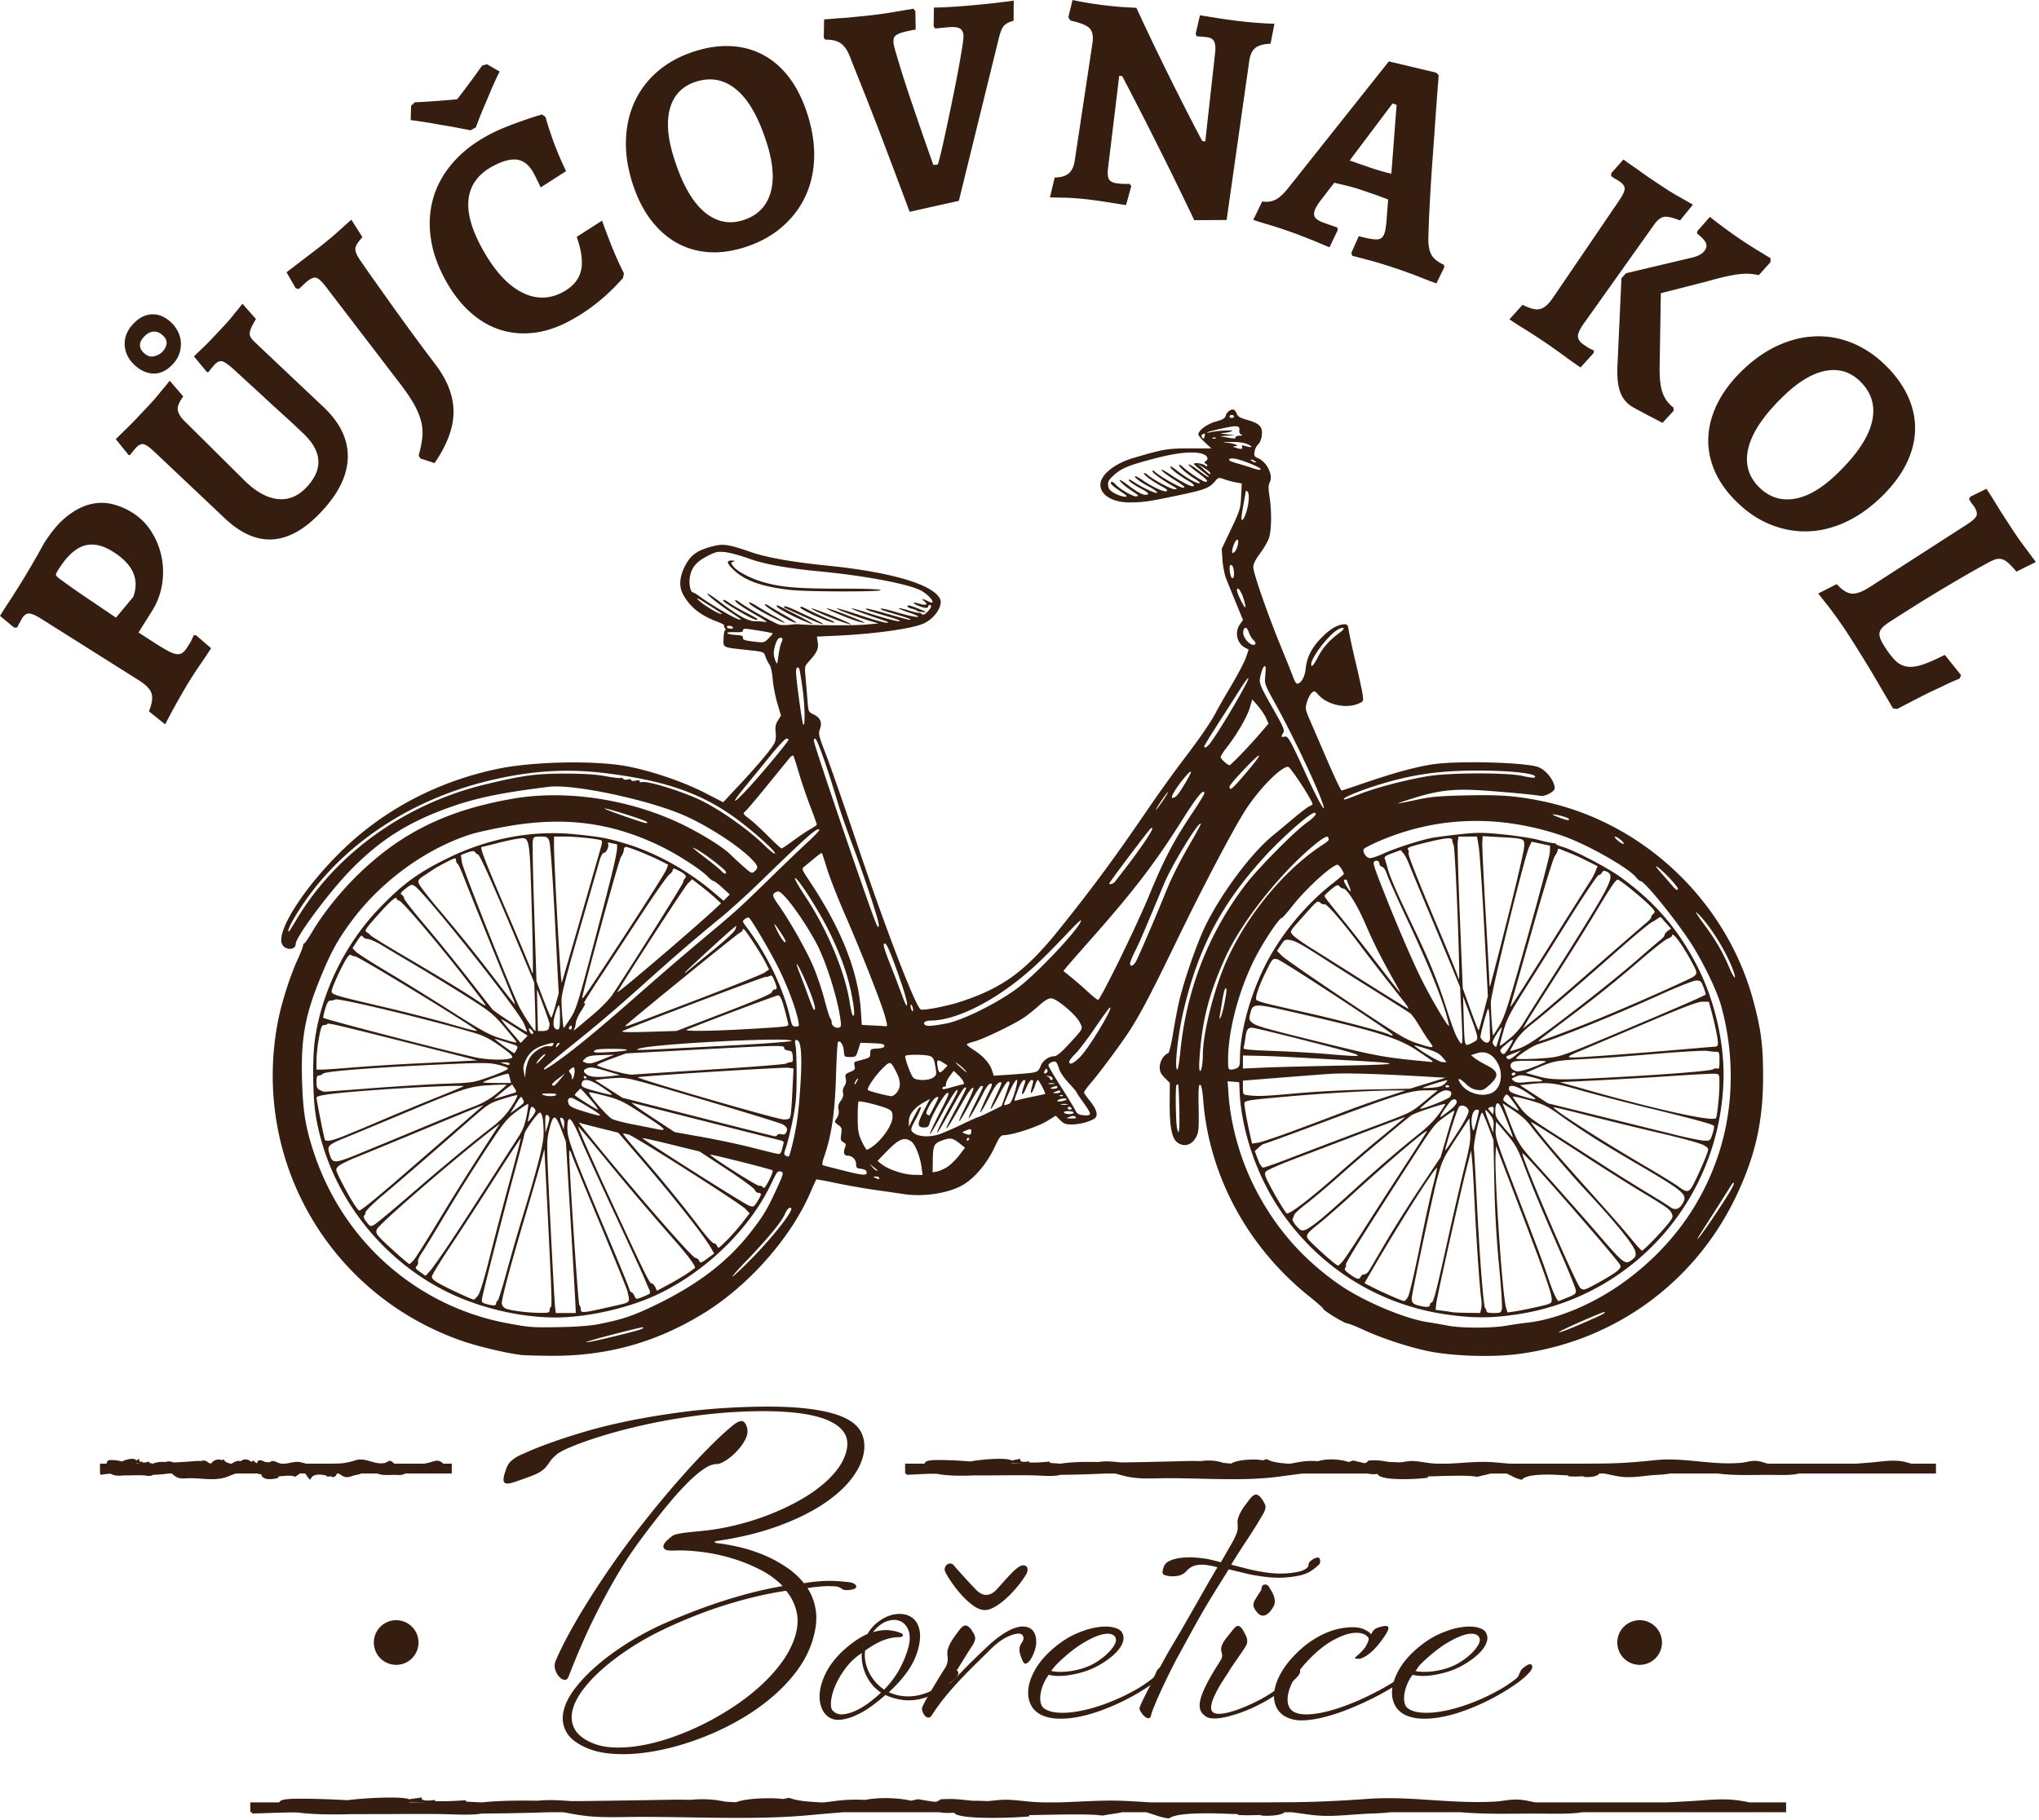 <svg xmlns="http://www.w3.org/2000/svg" fill-rule="evenodd" width="100%" height="100%" stroke-linejoin="round" stroke-miterlimit="2" clip-rule="evenodd" version="1.1" viewBox="0 0 504 450" xml:space="preserve"><path d="M164.584 402.589a70.822 70.822 0 0 0-8.354 4.588c-2.63 1.683-4.967 3.416-7.025 5.204-2.059 1.783-3.767 3.583-5.121 5.4-1.358 1.812-2.22 3.537-2.592 5.183-.375 1.642-.187 3.15.559 4.52.741 1.372 2.166 2.513 4.283 3.426 1.6.687 3.454 1.067 5.57 1.133 2.113.075 4.372-.104 6.767-.533 2.4-.43 4.892-1.092 7.48-1.992a66.877 66.877 0 0 0 7.67-3.233 71.844 71.844 0 0 0 7.346-4.221 54.946 54.946 0 0 0 6.534-5.012c1.983-1.788 3.712-3.65 5.187-5.592 1.471-1.946 2.575-3.917 3.321-5.913.913-2.516 1.163-4.779.75-6.791-.417-2.013-1.296-3.838-2.637-5.463-4.484.659-9.271 1.763-14.355 3.317-5.083 1.558-10.212 3.55-15.383 5.979m19.583-50.733c.43.658.63 1.395.6 2.208-.029.817-.458 1.837-1.287 3.067-.425.625-.93 1.233-1.496 1.816a15.7 15.7 0 0 1-1.737 1.542c-.588.446-1.15.804-1.692 1.07-.542.276-1.017.413-1.413.413-1.004 0-2.195.496-3.579 1.496-1.387 1.004-2.916 2.38-4.583 4.138-1.675 1.754-3.458 3.82-5.354 6.191a218.25 218.25 0 0 0-5.896 7.709 94.202 94.202 0 0 0-5.504 8.466 166.723 166.723 0 0 0-4.8 8.871 148.6 148.6 0 0 0-3.942 8.459 222.418 222.418 0 0 0-2.938 7.195c-.225.605-.566.871-1.029.817-.454-.058-.896-.32-1.325-.792-.429-.47-.75-1.066-.962-1.775-.217-.716-.163-1.445.15-2.187.796-1.888 1.825-3.992 3.083-6.321 1.258-2.33 2.68-4.78 4.263-7.346a208.834 208.834 0 0 1 5.187-7.991 209.47 209.47 0 0 1 5.892-8.25 258.662 258.662 0 0 1 6.77-8.592 239.289 239.289 0 0 1 6.767-7.904c2.2-2.455 4.309-4.692 6.321-6.705 2.013-2.012 3.817-3.679 5.421-4.991.254-.2.52-.396.788-.58a3.78 3.78 0 0 1 .816-.429c.271-.1.538-.129.792-.087.258.046.487.208.687.492m15.425 40.791c1.171 1.771 1.88 3.792 2.121 6.063.242 2.27-.166 4.908-1.22 7.908-.888 2.43-2.171 4.734-3.859 6.917a39.887 39.887 0 0 1-5.87 6.108 53.339 53.339 0 0 1-7.284 5.163 64.615 64.615 0 0 1-8.163 4.087 69.036 69.036 0 0 1-8.483 2.921c-2.842.767-5.575 1.304-8.204 1.6-2.63.304-5.092.358-7.392.17-2.3-.178-4.304-.632-6.017-1.345-2.6-1.087-4.341-2.43-5.229-4.03-.883-1.595-1.116-3.324-.683-5.182.425-1.859 1.417-3.784 2.975-5.784 1.554-2 3.47-3.958 5.742-5.87 2.27-1.917 4.791-3.726 7.562-5.442a71.221 71.221 0 0 1 8.483-4.496c5.4-2.375 10.555-4.33 15.467-5.875 4.917-1.542 9.559-2.683 13.93-3.425-1.542-1.6-3.438-2.971-5.68-4.113a41.113 41.113 0 0 0-7.07-2.808 45.55 45.55 0 0 0-7.413-1.542c-2.471-.3-4.704-.408-6.708-.32-1.196.054-1.959-.059-2.288-.342-.333-.288-.417-.633-.258-1.03.154-.4.462-.808.92-1.22.455-.417.859-.75 1.2-1.008.342-.23.834-.409 1.476-.534a24.8 24.8 0 0 1 2.27-.341c.875-.105 1.846-.2 2.917-.305 1.07-.1 2.22-.233 3.45-.404 2.17-.317 4.45-.787 6.833-1.417a64.198 64.198 0 0 0 7.088-2.312 60.27 60.27 0 0 0 6.792-3.15c2.191-1.183 4.141-2.467 5.87-3.858 1.734-1.384 3.167-2.863 4.309-4.434 1.141-1.57 1.87-3.212 2.183-4.929a6.035 6.035 0 0 0-.083-2.458c-.2-.817-.65-1.588-1.35-2.317-.7-.729-1.688-1.392-2.959-1.992-1.266-.6-2.904-1.1-4.904-1.5-2-.4-4.4-.67-7.2-.812-2.8-.142-6.083-.133-9.854.042-3.654.17-7.237.495-10.754.962-3.513.471-6.871 1.03-10.067 1.671-3.2.646-6.179 1.337-8.937 2.08-2.755.74-5.205 1.478-7.346 2.207-2.142.725-3.93 1.409-5.359 2.034-1.425.629-2.4 1.158-2.912 1.587-.767.654-1.313 1.221-1.625 1.692-.317.47-.646.92-.988 1.346-.341.433-.82.846-1.433 1.246-.617.4-1.592.841-2.937 1.325a211.65 211.65 0 0 1-3.384 1.204c-.916.312-1.608.441-2.079.383-.47-.054-.712-.358-.729-.9-.017-.542.208-1.442.662-2.7.313-.883.759-1.57 1.334-2.054a9.724 9.724 0 0 1 1.966-1.288c.484-.225 1.43-.641 2.83-1.241 1.4-.6 3.22-1.3 5.466-2.096 2.242-.804 4.909-1.658 8.009-2.575 3.1-.913 6.583-1.767 10.454-2.57 3.87-.797 8.125-1.513 12.77-2.143 4.642-.629 9.634-1.054 14.972-1.283 6.204-.262 11.329-.187 15.387.213 4.05.4 7.258 1.075 9.617 2.033 2.358.958 3.95 2.18 4.779 3.667.825 1.483 1.112 3.17.854 5.054-.312 2.2-1.346 4.441-3.104 6.729-1.758 2.283-4.188 4.43-7.283 6.446-3.1 2.012-6.838 3.808-11.209 5.379-4.37 1.57-9.308 2.754-14.82 3.554-.317.059-.476.146-.476.259 0 .112.159.2.475.254 1.571.17 3.338.483 5.313.925a38.776 38.776 0 0 1 5.933 1.862c1.984.8 3.888 1.792 5.696 2.98 1.817 1.183 3.367 2.574 4.65 4.174a27.863 27.863 0 0 1 2.188-.341c.737-.084 1.462-.15 2.162-.192.7-.046 1.346-.062 1.93-.062.583 0 1.09.012 1.516.037 1.458.088 2.6.188 3.433.304.825.113 1.354.371 1.584.771.229.342.12.62-.325.833-.438.217-1.117.325-2.034.325-.312 0-.558-.037-.729-.108a2.52 2.52 0 0 1-.492-.28 2.74 2.74 0 0 0-.533-.303 3.704 3.704 0 0 0-.817-.209c-.37-.029-.833-.05-1.391-.066-.559-.017-1.146 0-1.78.041-.624.046-1.274.1-1.95.175-.67.067-1.304.163-1.904.275m23.191 11.163c.346.17.463.37.367.6-.104.229-.38.345-.834.345-1.229 0-2.525.246-3.879.746-1.358.5-2.892 1.363-4.604 2.592a8.7 8.7 0 0 0 .104 2.808c.188.93.492 1.817.921 2.659.43.841.954 1.62 1.587 2.333a10.57 10.57 0 0 0 2.096 1.842c1.63-1.659 2.938-3.421 3.921-5.292.988-1.87 1.709-3.704 2.163-5.504.37-1.63.325-2.98-.15-4.05-.467-1.075-1.171-1.784-2.1-2.142-.925-.358-1.988-.32-3.188.104-1.2.434-2.346 1.33-3.429 2.7 1.483-.454 2.825-.62 4.025-.491 1.2.129 2.204.379 3 .75m-16.88 19.196c.713.683 1.605.958 2.68.816 1.07-.141 2.167-.496 3.3-1.05a19.266 19.266 0 0 0 3.254-2.058c1.042-.817 1.921-1.563 2.633-2.25a9.43 9.43 0 0 1-2.12-1.867 11.436 11.436 0 0 1-1.542-2.375 11.122 11.122 0 0 1-.9-2.7 10.974 10.974 0 0 1-.192-2.829 15.642 15.642 0 0 0-4.008 3.75c-1.096 1.47-1.946 2.92-2.55 4.35-.6 1.43-.95 2.73-1.046 3.9-.1 1.17.063 1.942.492 2.313m21.162-15.771c-.483 2.058-1.362 4-2.633 5.833-1.27 1.825-2.846 3.596-4.733 5.308 1.058.488 2.17.8 3.341.946 1.171.142 2.33.113 3.475-.087 1.138-.2 2.259-.55 3.359-1.05s2.12-1.134 3.066-1.909c.225-.2.384-.383.471-.558.084-.17.154-.342.217-.513a2.77 2.77 0 0 1 .229-.512 2.42 2.42 0 0 1 .496-.554c.712-.575 1.3-.925 1.754-1.05.458-.134.717.016.775.446.054.458-.3 1.037-1.07 1.737-.776.7-1.76 1.467-2.96 2.292-1.97 1.454-4.15 2.354-6.532 2.7-2.388.342-4.88-.054-7.476-1.2a46.784 46.784 0 0 1-3.279 2.658 22.337 22.337 0 0 1-3.966 2.354c-1.371.63-2.705 1-4.005 1.117-1.3.113-2.408-.262-3.32-1.117-.659-.629-1.138-1.491-1.434-2.591-.3-1.096-.337-2.342-.108-3.725.23-1.388.75-2.867 1.562-4.438.817-1.57 2.009-3.142 3.58-4.717 2.341-2.225 4.529-3.766 6.554-4.625.687-1.17 1.533-2.15 2.55-2.933 1.016-.787 2.05-1.342 3.108-1.67 1.054-.33 2.088-.43 3.104-.305 1.017.133 1.88.508 2.596 1.142.713.625 1.204 1.525 1.475 2.696.271 1.17.209 2.612-.196 4.325" fill="#351d0f" fill-rule="nonzero"/><path d="M244.593 408.01a561.05 561.05 0 0 1-3.404 3.366 139.533 139.533 0 0 0-3.709 3.767 85.33 85.33 0 0 0-3.729 4.22 48.636 48.636 0 0 0-3.425 4.713c-.283.43-.583.62-.9.58-.316-.047-.591-.21-.837-.492a3.152 3.152 0 0 1-.559-1.009c-.125-.383-.162-.691-.104-.92.03-.142.159-.442.388-.9.225-.455.512-.992.854-1.605a87.11 87.11 0 0 1 1.133-1.95c.417-.687.813-1.346 1.184-1.975.366-.625.712-1.192 1.029-1.687.312-.5.537-.867.683-1.096.225-.342.413-.642.554-.9.146-.254.259-.513.342-.771a3.16 3.16 0 0 0 .154-.9 8.335 8.335 0 0 0-.067-1.288 3.828 3.828 0 0 1 .15-1.541 7.915 7.915 0 0 1 .688-1.563c.296-.529.633-1.05 1.004-1.562.371-.517.746-1.017 1.117-1.5.741-.975 1.4-1.309 1.97-1.004.571.295 1.142 1.02 1.717 2.158.225.433.275.875.146 1.333-.125.454-.267.796-.408 1.025l-.642.988c-.312.483-.67 1.05-1.07 1.691-.4.642-.822 1.321-1.263 2.034-.442.712-.867 1.391-1.263 2.037-.4.642-.75 1.209-1.05 1.692a35.53 35.53 0 0 0-.579.946c-.087.141-.087.229 0 .275.088.041.171.008.258-.104.455-.405 1.455-1.4 2.996-3 1.542-1.605 3.53-3.546 5.959-5.834 1.712-1.625 3.333-2.883 4.862-3.766 1.525-.888 2.863-1.33 4.004-1.33 1.142 0 2 .359 2.571 1.075.575.713.83 1.755.775 3.125-.029.542-.17 1.188-.429 1.93-.258.741-.558 1.387-.904 1.925-.342.541-.7.9-1.071 1.07-.367.171-.683-.041-.942-.641-.541-1.225-.804-2.159-.791-2.784.012-.625.22-1.212.62-1.758.317-.454.434-.883.367-1.283-.075-.4-.283-.675-.625-.817-.683-.225-1.741-.02-3.166.625-1.43.642-2.959 1.775-4.588 3.404m25.708 3.341a17.69 17.69 0 0 0 2.183-1.459 13.788 13.788 0 0 0 1.95-1.796c.559-.629.967-1.237 1.221-1.82.259-.584.259-1.092 0-1.521-.254-.459-.746-.73-1.454-.813-.717-.087-1.617.054-2.7.425-1.087.371-2.342.988-3.77 1.846-1.43.854-2.972 2.013-4.63 3.471a32.05 32.05 0 0 0-1.863 1.754 13.8 13.8 0 0 0-1.395 1.671c.545.142 1.229.225 2.058.237a18.504 18.504 0 0 0 5.546-.816 15.78 15.78 0 0 0 2.854-1.18m6.942-7.883c.429.659.562 1.359.408 2.1-.158.742-.537 1.496-1.137 2.25-.6.759-1.38 1.5-2.334 2.23a23.276 23.276 0 0 1-3.15 1.991 19.562 19.562 0 0 1-3.429 1.371 24.683 24.683 0 0 1-3.363.75c-1.075.158-2.041.225-2.912.192-.875-.025-1.567-.13-2.08-.3-.54.712-.995 1.5-1.353 2.358a10.205 10.205 0 0 0-.7 2.504c-.117.817-.092 1.554.083 2.209.17.658.542 1.141 1.112 1.454.83.491 1.9.775 3.213.858 1.317.088 2.75.008 4.304-.233a35.959 35.959 0 0 0 4.93-1.159 47.496 47.496 0 0 0 5.1-1.887c1.67-.73 3.27-1.525 4.8-2.396a31.467 31.467 0 0 0 4.05-2.72c.254-.2.441-.41.554-.626a5.59 5.59 0 0 0 .3-.642c.087-.212.187-.433.3-.662.112-.23.283-.446.516-.642 1.43-1.175 2.209-1.316 2.354-.429.059.454-.329 1.1-1.158 1.93-.825.824-1.837 1.653-3.037 2.483a50.256 50.256 0 0 1-4.009 2.529 56.04 56.04 0 0 1-4.712 2.396 51.92 51.92 0 0 1-5.059 1.975c-1.725.57-3.412.991-5.054 1.262-1.642.271-3.196.367-4.65.28-1.458-.088-2.754-.417-3.9-.984-1.2-.633-2.054-1.542-2.57-2.746-.513-1.2-.647-2.55-.409-4.046.246-1.504.867-3.079 1.867-4.737 1-1.654 2.4-3.254 4.2-4.796 1.825-1.57 3.666-2.77 5.529-3.604 1.854-.825 3.566-1.371 5.137-1.625 1.571-.259 2.913-.275 4.03-.046 1.112.233 1.854.62 2.229 1.158" fill="#351d0f" fill-rule="nonzero"/><path d="M313.274 388.815c.8.113 1.646.184 2.525.213.888.03 1.758.008 2.617-.067.854-.066 1.65-.183 2.379-.341.725-.155 1.32-.363 1.775-.621.342-.2.567-.384.667-.554.1-.175.166-.33.195-.471.025-.146.055-.296.084-.454.029-.155.125-.305.3-.446.712-.659 1.383-.992 2.012-.992.113 0 .213.067.3.196a1.2 1.2 0 0 1 .171.475c.03.183.03.37 0 .554a.774.774 0 0 1-.212.45c-.4.4-.846.783-1.33 1.154-.483.375-1.029.7-1.629.992-.625.283-1.362.512-2.204.683-.842.171-1.737.3-2.68.384-.94.087-1.9.116-2.87.087-.97-.029-1.9-.104-2.783-.217-1.805-.229-3.388-.512-4.759-.854-1.37-.346-2.741-.67-4.112-.987-.8 1.283-1.513 2.429-2.146 3.429a299.686 299.686 0 0 0-3.358 5.483c-.53.884-1.096 1.859-1.696 2.917-.6 1.054-1.254 2.233-1.971 3.53a1166.61 1166.61 0 0 0-2.483 4.566 101.238 101.238 0 0 0-2.53 4.758 197.784 197.784 0 0 0-2.358 4.88 103.147 103.147 0 0 0-1.796 4.095c-.487 1.184-.77 1.988-.858 2.421-.117.513-.333.758-.667.73-.325-.03-.654-.197-.983-.492a5.23 5.23 0 0 1-.88-1.075c-.253-.413-.358-.75-.3-1.005.034-.229.317-.908.86-2.037.545-1.125 1.228-2.48 2.057-4.046.825-1.57 1.725-3.254 2.7-5.037a124.042 124.042 0 0 1 2.825-4.95 343.283 343.283 0 0 0 3.067-5.25l2.742-4.796 2.525-4.438a227.995 227.995 0 0 1 2.462-4.196c-1.683-.429-2.983-.646-3.896-.646-.741 0-1.42.117-2.037.342-.613.233-1.192.646-1.733 1.246-.571.63-1.255 1.012-2.038 1.158-.783.142-1.504.171-2.162.084-.971-.113-1.521-.325-1.65-.642-.125-.313-.05-.854.237-1.63.225-.653.713-1.153 1.454-1.5a8.831 8.831 0 0 1 2.53-.703c.941-.13 1.887-.18 2.824-.15.946.029 1.717.083 2.317.17.917.084 1.73.217 2.442.388.716.17 1.57.383 2.57.642.976-1.713 1.75-3.071 2.338-4.075.583-.996 1.013-1.809 1.283-2.442.271-.625.438-1.146.492-1.563a5.54 5.54 0 0 0 0-1.391 3.62 3.62 0 0 1 .171-1.542c.17-.517.4-1.029.692-1.546.283-.512.616-1.025 1.004-1.541.383-.513.762-1.013 1.133-1.496.746-.975 1.4-1.317 1.971-1.03.575.284 1.142 1 1.717 2.142.229.459.275.909.145 1.346-.125.446-.258.783-.408 1.013a110.763 110.763 0 0 1-3.875 6.254 232.114 232.114 0 0 0-4.133 6.466c1.2.317 2.562.667 4.091 1.05 1.525.388 3.15.692 4.863.925" fill="#351d0f" fill-rule="nonzero"/><path d="M313.66 392.283c.113.233.283.525.513.879.229.358.433.754.604 1.18.17.428.275.878.32 1.35.038.47-.037.92-.237 1.35-.658 1.228-1.358 1.99-2.1 2.29-.746.3-1.442.038-2.1-.79-.342-.43-.575-.793-.708-1.097a1.634 1.634 0 0 1-.105-.937c.059-.33.209-.692.446-1.096.246-.4.567-.913.967-1.542.312-.429.48-.708.492-.833.016-.133.066-.35.15-.667.087-.346.32-.541.708-.6.387-.058.737.113 1.05.513m-12.813 19.583c.43-.658.771-1.22 1.03-1.692.254-.47.283-1.02.083-1.654-.142-.483-.154-.937-.038-1.37.113-.426.305-.855.575-1.284.275-.429.6-.875.988-1.346.383-.475.792-.983 1.22-1.525.255-.312.5-.566.726-.77.229-.2.475-.271.729-.213.258.058.53.27.817.642.283.37.612.958.983 1.754.233.462.337.908.32 1.35-.012.446-.087.783-.233 1.012-.116.225-.345.596-.687 1.109-.342.516-.72 1.075-1.133 1.675-.417.595-.83 1.2-1.242 1.795a50.744 50.744 0 0 0-1.008 1.505c-.171.312-.446.745-.817 1.304-.367.558-.767 1.179-1.2 1.862a34.331 34.331 0 0 0-1.238 2.167c-.4.754-.72 1.47-.966 2.137-.246.675-.371 1.284-.388 1.825-.012.542.15.946.492 1.2.346.259.854.38 1.525.363.67-.013 1.433-.125 2.292-.342a24.978 24.978 0 0 0 2.804-.9 44.45 44.45 0 0 0 3.066-1.304c2.059-.975 3.784-1.95 5.184-2.937 1.4-.988 2.412-1.763 3.042-2.334.258-.204.429-.396.512-.583.088-.183.15-.37.196-.554a2.87 2.87 0 0 1 .192-.554c.087-.188.258-.38.512-.584.717-.57 1.246-.912 1.588-1.025.341-.112.541.059.6.513.054.429-.23.97-.855 1.629-.633.658-1.487 1.425-2.575 2.312-.658.542-1.612 1.259-2.87 2.142-1.259.888-3.013 1.871-5.271 2.958-1.113.513-2.25.971-3.405 1.371-1.158.4-2.258.721-3.3.967-1.041.238-1.987.367-2.829.383-.841.013-1.504-.108-1.987-.366-.746-.425-1.25-.963-1.525-1.605-.271-.645-.3-1.462-.084-2.462.213-1 .663-2.2 1.35-3.6.684-1.4 1.63-3.058 2.825-4.97" fill="#351d0f" fill-rule="nonzero"/><path d="M338.896 404.066c.142-.23.263-.434.367-.617a1.91 1.91 0 0 1 .408-.517c.17-.158.396-.304.683-.429.284-.129.688-.25 1.2-.366 1-.23 1.542-.146 1.625.237.088.388-.2 1.067-.854 2.033a28.263 28.263 0 0 1-1.65 2.23 14.795 14.795 0 0 1-1.8 1.862c-.612.53-1.217.946-1.8 1.242-.583.304-1.104.425-1.562.366-.488-.029-.675-.112-.559-.254.113-.146.367-.379.75-.708.384-.33.838-.788 1.35-1.37.517-.588.925-1.355 1.242-2.293.117-.458-.18-.895-.875-1.308-.7-.412-1.667-.562-2.896-.45-1.4.142-3.075.75-5.033 1.821-1.959 1.07-3.963 2.68-6.021 4.82-1.458 1.513-2.592 2.98-3.408 4.388-.813 1.417-1.346 2.696-1.605 3.838-.258 1.146-.258 2.12 0 2.933.259.817.73 1.392 1.417 1.738.854.429 1.938.629 3.254.6 1.313-.03 2.763-.23 4.35-.6 1.588-.367 3.246-.88 4.992-1.521a61.473 61.473 0 0 0 5.137-2.163c1.688-.8 3.3-1.641 4.846-2.529a49.792 49.792 0 0 0 4.113-2.617c.229-.17.392-.341.492-.512.1-.17.195-.342.279-.513.087-.17.175-.35.279-.537.1-.183.279-.38.537-.575 1.425-1.2 2.213-1.346 2.355-.43.029.455-.35 1.026-1.134 1.713-.787.684-1.779 1.43-2.979 2.225a69.646 69.646 0 0 1-4.03 2.446 71.176 71.176 0 0 1-4.82 2.483 71.912 71.912 0 0 1-5.204 2.209 45.82 45.82 0 0 1-5.167 1.629c-1.667.417-3.233.663-4.687.75-1.459.083-2.717-.07-3.771-.475-1.4-.512-2.417-1.325-3.042-2.442-.629-1.112-.87-2.4-.729-3.854.142-1.458.662-3.02 1.562-4.692.9-1.67 2.163-3.32 3.792-4.95 1.258-1.258 2.517-2.308 3.771-3.15 1.258-.841 2.487-1.52 3.683-2.033 1.2-.512 2.367-.879 3.496-1.096a17.31 17.31 0 0 1 3.192-.32c1.083 0 2.033.195 2.846.583.816.383 1.35.775 1.608 1.175" fill="#351d0f" fill-rule="nonzero"/><path d="M360.238 411.35a17.69 17.69 0 0 0 2.183-1.459 13.788 13.788 0 0 0 1.95-1.796c.559-.629.967-1.237 1.221-1.82.259-.584.259-1.092 0-1.521-.254-.459-.746-.73-1.454-.813-.717-.087-1.617.054-2.7.425-1.087.371-2.342.988-3.77 1.846-1.43.854-2.972 2.013-4.63 3.471a32.05 32.05 0 0 0-1.863 1.754 13.8 13.8 0 0 0-1.395 1.671c.545.142 1.229.225 2.058.237a18.504 18.504 0 0 0 5.546-.816 15.78 15.78 0 0 0 2.854-1.18m6.942-7.883c.429.659.562 1.359.408 2.1-.158.742-.537 1.496-1.137 2.25-.6.759-1.38 1.5-2.334 2.23a23.276 23.276 0 0 1-3.15 1.991 19.562 19.562 0 0 1-3.429 1.371 24.683 24.683 0 0 1-3.363.75c-1.075.158-2.041.225-2.912.192-.875-.025-1.567-.13-2.08-.3-.54.712-.995 1.5-1.353 2.358a10.205 10.205 0 0 0-.7 2.504c-.117.817-.092 1.554.083 2.209.17.658.542 1.141 1.112 1.454.83.491 1.9.775 3.213.858 1.317.088 2.75.008 4.304-.233a35.959 35.959 0 0 0 4.93-1.159 47.496 47.496 0 0 0 5.1-1.887c1.67-.73 3.27-1.525 4.8-2.396a31.467 31.467 0 0 0 4.05-2.72c.254-.2.441-.41.554-.626a5.59 5.59 0 0 0 .3-.642c.087-.212.187-.433.3-.662.112-.23.283-.446.516-.642 1.43-1.175 2.209-1.316 2.354-.429.059.454-.329 1.1-1.158 1.93-.825.824-1.837 1.653-3.037 2.483a50.256 50.256 0 0 1-4.009 2.529 56.04 56.04 0 0 1-4.712 2.396 51.92 51.92 0 0 1-5.059 1.975c-1.725.57-3.412.991-5.054 1.262-1.642.271-3.196.367-4.65.28-1.458-.088-2.754-.417-3.9-.984-1.2-.633-2.054-1.542-2.57-2.746-.513-1.2-.647-2.55-.409-4.046.246-1.504.867-3.079 1.867-4.737 1-1.654 2.4-3.254 4.2-4.796 1.825-1.57 3.666-2.77 5.529-3.604 1.854-.825 3.566-1.371 5.137-1.625 1.571-.259 2.913-.275 4.03-.046 1.112.233 1.854.62 2.229 1.158m-123.759-5.406c-.917-.008-1.88-.379-2.883-1.116a18.673 18.673 0 0 1-2.888-2.642 30.921 30.921 0 0 1-2.454-3.108c-.717-1.05-1.233-1.904-1.538-2.567-.17-.35-.204-.683-.1-1.012a1.63 1.63 0 0 1 .521-.784 1.2 1.2 0 0 1 .863-.27c.325.02.633.195.916.545.167.23.492.613.971 1.146.484.534 1.009 1.109 1.571 1.73.563.62 1.108 1.212 1.633 1.77.521.559.925.988 1.213 1.275.875.896 1.737 1.321 2.6 1.292.854-.038 1.658-.45 2.413-1.242.375-.396.791-.854 1.25-1.379.462-.525.933-1.05 1.408-1.57a40.21 40.21 0 0 1 1.433-1.488 9.71 9.71 0 0 1 1.317-1.121c.429-.308.817-.483 1.158-.504.342-.025.625.046.834.22.212.171.325.442.337.8.013.359-.1.742-.333 1.171-.234.4-.563.9-.975 1.492a27.95 27.95 0 0 1-1.48 1.896 27.73 27.73 0 0 1-1.841 1.97 19.724 19.724 0 0 1-2.033 1.759c-.688.52-1.371.946-2.046 1.267-.675.32-1.296.479-1.867.47m-.313-36.487c.004.009.013.013.02.017-.083-.004-.166-.017-.25-.02l.23.003zm9.825.296h-2.8l-.083-.087 2.883.087zm225.6 0h-6.137c-.43-.15-.917-.279-1.471-.412-2.775-.667-5.33-.146-8.271.108-1.28.108-2.55.217-3.817.304h-21.933c-.938-.258-1.804-.642-2.88-.687-1.453-.059-2.453.391-3.858.5-7.466.583-13.862-1.413-20.941-.684-4.292.446-8.067.767-12.5.834-1.538.016-3.113.02-4.68.037H373.1c-1.213-.112-2.421-.212-3.584-.317-4.15-.354-7.945.192-11.637.317h-2.7a24.303 24.303 0 0 1-1.742-.133c-1.246-.146-3.208-.542-4.55-.521-.97.017-1.958.262-2.916.346a33.104 33.104 0 0 0-2.446-.096c-1.821-.22-2.588-.575-5.309-.35-.066.246-.412.387-.616.58-.159.012-.321.016-.484.024-.837-.212-1.758-.392-2.554-.637-.42.112-.816.245-1.204.383-2-.704-5.292-.925-7.596-.2a18.897 18.897 0 0 0-2.025-.067c-1.825.038-3.25.413-4.796.671h-.662c-2.033-.196-3.667-.287-5.17-1.129-.35.108-.684.212-1.013.308-1.93-.437-6.505-.137-7.734.792-.062-.004-.116-.004-.179-.008-.596-.038-1.158-.092-1.725-.146-2.062-.671-3.808-.7-5.733-.438a42.516 42.516 0 0 0-3.03-.033c-4.966.125-10.07.258-15.329.337-.466.009-.95.005-1.425.005-1.166-.121-2.329-.255-3.541-.246-.759.004-1.409.066-2.009.154-3.166-.063-6.329-.046-9.229.404h-.154c-.82-.062-1.642-.125-2.467-.183-.079-.109.038-.221-.091-.33-1.588.13-3.313.313-5.034.209-.204-.025.03-.254-.012-.3-1.642.354-2.483.1-2.188-.646-.454.192-1.575.308-2.091.496-1.28-.854-7.842-.28-10.263.212-2.012-.154-4.02-.291-6.037-.337-3.605-.08-5.096 0-5.288.88h-4.808v.828l-.1-.012c.041.046.062.1.1.15v1.475h.316c-.02.108-.037.204-.07.308 2.833-.067 5.116-.304 7.566-.242 2.838.53 5.9.53 9.059.405.958-.005 1.958-.009 3.07-.009 3.821.004 7.659-.087 11.492-.012 2.025.029 4.363.3 6.317.016.246-.033.45-.095.667-.15 3.7-.025 7.383-.137 11.112-.316h2.42c.243.062.484.125.71.187 3.25.963 5.22 1.105 9.583 1 9.95-.233 20.887.88 30.533-.47 1.933-.267 3.704-.488 5.508-.717h15.942c.82.162 1.662.25 2.567.096.45 1.758 9.445 1.346 12.375.946.125-.109-.017-.217.091-.33 3.159-.054 10-.42 12.13.121 1.066-.337 2.35-.5 3.258-.833h3.983c1.296.508 2.196 1.242 3.808 1.537 1.042-1.27 4.967-1.291 7.217-1.266 1.008.008 2.592.141 4.113.179.1.07.166.146.154.22 1.32.147 2.554.042 3.879.009a.73.73 0 0 1-.213.142c1.93.166 3.459-.092 4.025-.821h1.146c2.038.35 3.559.87 5.821.9 2.38.033 4.95-.459 7.388-.575a28.417 28.417 0 0 0 3.241-.325h11.638c4.296.537 7.996.333 12.587.329 2.275 0 5.388.192 7.442-.308.033-.005.054-.013.083-.021h33.846v-2.442zm-447.207-.296c0 .009.004.013.004.017-.025-.004-.054-.017-.083-.02l.079.003zm3.35.296h-.954l-.03-.087.984.087zm76.987 0h-2.095a3.562 3.562 0 0 0-.5-.412c-.946-.667-1.817-.146-2.825.108-.438.108-.871.217-1.3.304h-7.484c-.32-.258-.616-.642-.983-.687-.496-.059-.838.391-1.317.5-2.55.583-4.729-1.413-7.15-.684-1.462.446-2.75.767-4.262.834-.525.016-1.063.02-1.596.037h-6.467c-.412-.112-.825-.212-1.22-.317-1.417-.354-2.713.192-3.976.317h-.92a2.94 2.94 0 0 1-.592-.133c-.425-.146-1.096-.542-1.554-.521-.334.017-.671.262-.996.346a3.937 3.937 0 0 0-.834-.096c-.62-.22-.883-.575-1.812-.35-.02.246-.142.387-.208.58-.055.012-.113.016-.167.024-.288-.212-.6-.392-.87-.637a4.41 4.41 0 0 0-.413.383c-.68-.704-1.805-.925-2.592-.2a2.233 2.233 0 0 0-.692-.067c-.62.038-1.108.413-1.637.671h-.225c-.692-.196-1.25-.287-1.763-1.129-.12.108-.233.212-.346.308-.658-.437-2.22-.137-2.637.792-.025-.004-.042-.004-.063-.008-.204-.038-.395-.092-.587-.146-.708-.671-1.304-.7-1.958-.438a4.968 4.968 0 0 0-1.034-.033c-1.696.125-3.437.258-5.233.337-.158.009-.32.005-.483.005-.4-.121-.796-.255-1.213-.246a1.77 1.77 0 0 0-.683.154c-1.08-.063-2.159-.046-3.15.404h-.05c-.284-.062-.563-.125-.842-.183-.029-.109.013-.221-.033-.33-.542.13-1.13.313-1.717.209-.07-.025.008-.254-.004-.3-.558.354-.846.1-.746-.646-.158.192-.537.308-.717.496-.433-.854-2.675-.28-3.5.212-.687-.154-1.37-.291-2.062-.337-1.23-.08-1.738 0-1.8.88h-1.642v.828l-.037-.012c.016.046.025.1.037.15v1.475h.104a3.705 3.705 0 0 1-.02.308c.966-.067 1.745-.304 2.583-.242.967.53 2.012.53 3.087.405.33-.005.671-.009 1.05-.009 1.305.004 2.613-.087 3.921-.012.692.029 1.492.3 2.154.016.084-.033.155-.095.23-.15a31.581 31.581 0 0 0 3.791-.316h.825c.084.062.167.125.242.187 1.108.963 1.783 1.105 3.27 1 3.397-.233 7.13.88 10.422-.47.658-.267 1.262-.488 1.879-.717h5.441c.28.162.567.25.875.096.155 1.758 3.221 1.346 4.221.946.042-.109-.004-.217.034-.33 1.079-.054 3.412-.42 4.137.121.367-.337.804-.5 1.113-.833h1.358c.442.508.75 1.242 1.3 1.537.354-1.27 1.696-1.291 2.463-1.266.345.008.887.141 1.404.179a.47.47 0 0 1 .054.22c.45.147.87.042 1.32.009a.496.496 0 0 1-.07.142c.658.166 1.179-.092 1.375-.821h.392c.695.35 1.212.87 1.983.9.812.033 1.687-.459 2.52-.575a3.764 3.764 0 0 0 1.109-.325h3.97c1.468.537 2.73.333 4.297.329.775 0 1.837.192 2.537-.308.013-.005.017-.013.03-.021h11.55v-2.442zM90.75 445.317l.03.017-.372-.025.342.008zm14.638.296h-4.171l-.13-.087 4.3.087zm336.096 0h-9.146c-.638-.154-1.367-.279-2.192-.412-4.133-.671-7.937-.146-12.32.108-1.91.108-3.8.213-5.688.304h-32.675c-1.4-.258-2.688-.646-4.288-.691-2.17-.059-3.658.395-5.754.504-11.117.579-20.65-1.413-31.196-.684-6.396.446-12.02.763-18.625.83-2.287.016-4.633.02-6.966.041h-28.221c-1.809-.112-3.613-.216-5.342-.316-6.188-.355-11.842.187-17.333.316h-4.03a53.68 53.68 0 0 1-2.591-.133c-1.859-.146-4.78-.546-6.78-.525-1.441.017-2.92.267-4.341.346a85.686 85.686 0 0 0-3.65-.096c-2.713-.217-3.85-.575-7.908-.346-.096.242-.617.388-.913.575-.242.013-.483.021-.725.03-1.246-.217-2.62-.392-3.804-.642a33.04 33.04 0 0 0-1.796.383c-2.98-.7-7.88-.92-11.312-.2-.975-.05-1.971-.08-3.021-.063-2.717.038-4.838.409-7.142.671h-.992c-3.029-.196-5.458-.291-7.7-1.133-.516.108-1.012.217-1.504.308-2.879-.433-9.696-.137-11.525.796-.091-.008-.175-.008-.266-.008-.888-.042-1.721-.096-2.567-.146-3.08-.67-5.68-.704-8.546-.438a94.084 94.084 0 0 0-4.512-.037c-7.396.13-15 .258-22.838.342-.696.008-1.412 0-2.12 0-1.738-.121-3.472-.255-5.276-.242-1.129.004-2.1.062-2.991.15-4.717-.063-9.434-.042-13.755.408h-.225c-1.225-.062-2.445-.125-3.675-.183-.12-.108.05-.225-.137-.33-2.371.13-4.933.31-7.496.21-.304-.026.042-.255-.02-.305-2.442.354-3.7.1-3.26-.646-.678.192-2.35.308-3.116.5-1.904-.854-11.679-.283-15.292.213-2.991-.155-5.983-.292-8.991-.338-5.367-.083-7.588 0-7.875.88h-7.167v.824l-.15-.008c.067.046.096.1.15.15v1.475h.471c-.03.104-.058.204-.104.304 4.22-.067 7.625-.304 11.275-.242 4.225.534 8.783.534 13.496.405 1.429 0 2.912-.009 4.57-.009 5.692.009 11.413-.083 17.121-.012 3.017.029 6.505.3 9.409.02.366-.037.67-.1.996-.15 5.512-.024 11-.137 16.554-.316h3.608l1.05.183c4.846.967 7.78 1.109 14.283 1 14.821-.229 31.117.88 45.484-.466 2.879-.267 5.52-.488 8.212-.717h23.742c1.225.158 2.48.246 3.833.096.667 1.758 14.063 1.346 18.425.942.192-.109-.02-.213.138-.33 4.712-.05 14.9-.416 18.075.121 1.587-.333 3.5-.5 4.858-.829h5.93c1.928.504 3.274 1.242 5.67 1.538 1.554-1.276 7.404-1.292 10.75-1.267 1.504.008 3.867.137 6.13.179.154.067.25.142.229.22 1.97.147 3.808.038 5.783.01a1.5 1.5 0 0 1-.317.14c2.871.168 5.15-.09 5.996-.82h1.704c3.034.346 5.3.867 8.671.9 3.542.03 7.37-.458 11.008-.58a60.459 60.459 0 0 0 4.825-.32h17.338c6.404.537 11.912.33 18.758.33 3.384 0 8.025.187 11.088-.31l.116-.02h50.43v-2.442zM32.93 147.59c1.616-4.358-.063-8.092-5.017-11.2-2.667-1.67-5.08-2.15-7.238-1.438-2.158.713-4.262 2.7-6.304 5.963-.375.596-.554.996-.538 1.212.013.217.28.517.809.905a203.892 203.892 0 0 0 6.841 4.816c2.43 1.642 4.817 3.259 7.184 4.859l4.262-5.117zM0 152.27c.238-.384.55-.88.933-1.497a115 115 0 0 1 1.309-2.012 88.44 88.44 0 0 0 1.462-2.271c.492-.78.954-1.508 1.375-2.192.371-.591.875-1.412 1.504-2.462a218.557 218.557 0 0 0 1.913-3.275 146.35 146.35 0 0 0 2.317-4.121c1.862-2.967 3.754-5.217 5.695-6.746 1.93-1.533 3.838-2.533 5.73-3.004 1.883-.47 3.708-.492 5.483-.063a16.888 16.888 0 0 1 4.996 2.121 14.732 14.732 0 0 1 4.687 4.663 18.395 18.395 0 0 1 2.521 6.22c.458 2.234.504 4.521.133 6.855a17.277 17.277 0 0 1-2.429 6.487l-3.391 5.405 4.67 3.012c1.188.738 2.159 1.308 2.921 1.692.754.391 1.409.604 1.946.646.525.037.988-.084 1.38-.375.383-.288.778-.75 1.174-1.384.188-.296.38-.604.575-.92.2-.321.375-.642.521-.963.167-.367.325-.708.467-1.033l.541-.017 3.734 3.225a76.799 76.799 0 0 1-2.017 3.07 153.59 153.59 0 0 0-1.75 2.58c-.587.9-1.07 1.646-1.442 2.237-.504.805-1.104 1.817-1.808 3.025a271.91 271.91 0 0 0-2.012 3.567 158.89 158.89 0 0 0-1.621 3.013c-.442.841-.68 1.283-.7 1.329l-4-3.217c.758-1.883.979-3.354.641-4.42-.337-1.067-1.387-2.155-3.17-3.272l-24.113-15.196c-1.35-.85-2.35-1.279-2.996-1.3-.633-.012-1.212.38-1.712 1.184a9.89 9.89 0 0 0-.421.754c-.154.287-.304.537-.43.75a5.6 5.6 0 0 1-.416.8h-.704L0 152.269zm40.16-65.31c.2-.22.4-.479.587-.783a3.3 3.3 0 0 0 .392-.97c.083-.338.058-.7-.054-1.088-.117-.38-.392-.784-.834-1.196-.687-.65-1.437-.963-2.254-.942-.808.025-1.612.454-2.408 1.288-.68.729-1.013 1.429-.992 2.095.017.675.333 1.3.954 1.884.838.791 1.692 1.066 2.567.833.883-.237 1.558-.612 2.042-1.12m2.52 3.112c-1.47 1.562-3.05 2.32-4.733 2.279-1.68-.038-3.262-.763-4.754-2.17-1.488-1.41-2.283-3.047-2.37-4.922-.088-1.87.624-3.604 2.132-5.204.825-.875 1.667-1.492 2.525-1.854.855-.358 1.68-.525 2.48-.492.795.03 1.57.23 2.325.596a8.19 8.19 0 0 1 2 1.38 8.096 8.096 0 0 1 1.683 2.258c.43.854.675 1.741.737 2.658a7.521 7.521 0 0 1-.37 2.796c-.313.946-.863 1.837-1.655 2.675m18.121 29.091c2.725 2.575 5.388 3.988 7.975 4.23 2.588.245 4.909-.725 6.975-2.905 4.192-4.433 3.921-8.879-.804-13.345-.433-.413-1.025-.971-1.775-1.675a138.107 138.107 0 0 0-2.475-2.292c-.908-.82-1.858-1.688-2.858-2.596a192.168 192.168 0 0 1-2.917-2.704c-2.283-2.092-4.72-4.32-7.3-6.692-1.23-1.096-2.142-1.716-2.73-1.858-.582-.142-1.207.133-1.857.825-.175.18-.342.38-.513.596-.17.216-.346.416-.512.6a5.51 5.51 0 0 1-.567.704l-.32-.1-3.188-3.833c.791-.763 1.583-1.53 2.379-2.296a59.22 59.22 0 0 0 2.037-2.05c.7-.742 1.292-1.371 1.775-1.88.65-.691 1.338-1.433 2.063-2.229.712-.8 1.329-1.541 1.846-2.229a60.898 60.898 0 0 0 1.891-2.337l3.346 3.779c-.508.83-.887 1.52-1.137 2.075-.246.554-.384 1.03-.409 1.417-.029.391.075.758.296 1.108.225.346.554.725.983 1.137l16.963 16.021c4.1 3.88 6.104 8.042 5.996 12.484-.1 4.441-2.317 8.954-6.65 13.529-7.963 8.433-15.871 8.942-23.721 1.52L38.205 111.74c-1.2-1.133-2.095-1.775-2.683-1.916-.583-.142-1.22.15-1.908.875a7.108 7.108 0 0 0-.488.575c-.154.2-.32.387-.491.57-.167.25-.359.488-.559.705l-.329-.1-3.13-3.884c.863-.841 1.755-1.716 2.684-2.625a82.347 82.347 0 0 0 2.45-2.483c.842-.892 1.638-1.737 2.396-2.537a86.844 86.844 0 0 0 1.804-1.959 37.895 37.895 0 0 0 1.896-2.283 61.555 61.555 0 0 0 2.1-2.554l3.346 3.883c-.946 1.304-1.404 2.35-1.37 3.146.045.796.5 1.675 1.378 2.642l15.5 15.37zm19.764-48.252c-.97-1.27-1.738-2-2.3-2.2-.563-.2-1.275.03-2.154.7-.2.154-.421.338-.663.554-.241.221-.487.454-.737.704a8.645 8.645 0 0 1-.909.792l-.716-.204-2.263-3.938 7.392-5.654a100.41 100.41 0 0 0 3.08-2.454 65.24 65.24 0 0 0 2.745-2.387c.97-.871 1.904-1.709 2.796-2.517l2.742 4.32c-.542.605-.959 1.13-1.255 1.576-.283.441-.445.85-.479 1.216-.033.371.042.775.217 1.209.175.433.467.958.883 1.591a329.424 329.424 0 0 0 3.846 5.509c1.604 2.266 3.304 4.646 5.088 7.15 1.795 2.5 3.566 4.941 5.32 7.312a544.276 544.276 0 0 0 4.5 6c2.971 3.963 4.438 7.875 4.405 11.742-.03 3.862-1.592 8.05-4.692 12.562l-3.533-1.162-.384-.746c.471-1.683.771-3.208.904-4.562.121-1.359.009-2.7-.354-4.034-.354-1.333-.946-2.72-1.77-4.17-.826-1.442-1.95-3.1-3.38-4.967L80.565 70.912zm60.38 8.35c-3.03 1.654-6.013 2.654-8.954 3.008-2.942.35-5.742.1-8.4-.758-2.663-.854-5.142-2.325-7.442-4.4-2.304-2.075-4.333-4.734-6.108-7.988-1.917-3.508-3.113-6.975-3.575-10.392-.471-3.416-.259-6.679.633-9.787.904-3.108 2.483-5.98 4.75-8.613 2.263-2.633 5.15-4.908 8.667-6.82a40.923 40.923 0 0 1 4.454-2.088 78.055 78.055 0 0 1 4.37-1.62 70.72 70.72 0 0 1 4.642-1.509l.863.642a60.631 60.631 0 0 0 1.254 4.016 67.25 67.25 0 0 0 1.563 4.271 86.366 86.366 0 0 0 2.258 5.088l-6.263 4.02a10.712 10.712 0 0 1-.541-1.158c-.196-.35-.388-.729-.58-1.137a23.27 23.27 0 0 0-.65-1.267c-1.058-1.933-2.391-3.025-4.008-3.28-1.62-.253-3.683.297-6.183 1.663-3.425 1.871-5.375 4.484-5.846 7.846-.479 3.363.608 7.454 3.242 12.288 2.946 5.396 6.179 9.029 9.704 10.891 3.52 1.867 7 1.867 10.42-.004 2.368-1.291 3.826-3.012 4.368-5.154.537-2.146.191-4.962-1.025-8.454l6.262-4.021c.5 1.437 1.046 2.908 1.633 4.404a81.937 81.937 0 0 0 1.713 4.238 87.304 87.304 0 0 0 2.054 4.391l-.225 1.15a55.09 55.09 0 0 1-3.496 3.613c-1.125 1.07-2.483 2.212-4.075 3.417-1.587 1.212-3.416 2.379-5.479 3.504m-17.442-61.567a73.308 73.308 0 0 0-2.212 4.796 321.41 321.41 0 0 1-1.888 4.446 144.277 144.277 0 0 0-1.787 4.562l-1.313.717c-1.6-.321-3.22-.63-4.866-.934-1.442-.237-3.03-.508-4.763-.816a96.02 96.02 0 0 0-5.162-.771l.108-3.563.908-.837c1.946-.092 3.892-.213 5.834-.358 1.933-.15 3.479-.28 4.612-.388.754-.92 1.692-2.146 2.821-3.675a294.53 294.53 0 0 0 3.392-4.667l1.2-.312 3.116 1.8zm60.094 36.766c3.392-1.037 5.638-3.158 6.725-6.362 1.083-3.209.875-7.271-.625-12.2-1.958-6.409-4.433-10.921-7.425-13.538-2.996-2.616-6.354-3.354-10.083-2.212-3.3 1.004-5.463 3.1-6.471 6.283-1.017 3.188-.78 7.242.729 12.167 1.942 6.362 4.387 10.87 7.337 13.52 2.955 2.659 6.225 3.438 9.813 2.342m.104 6.788c-3.2.975-6.233 1.325-9.087 1.046-2.855-.28-5.467-1.125-7.834-2.546-2.366-1.421-4.454-3.388-6.27-5.896-1.809-2.504-3.238-5.5-4.309-8.992-1.154-3.779-1.637-7.383-1.454-10.808.18-3.43.97-6.554 2.354-9.383 1.383-2.825 3.342-5.28 5.871-7.359 2.53-2.079 5.562-3.654 9.1-4.737 3.254-.992 6.325-1.367 9.225-1.125 2.9.237 5.538 1.054 7.92 2.446 2.384 1.387 4.468 3.329 6.243 5.816 1.779 2.492 3.2 5.484 4.266 8.971 1.167 3.825 1.663 7.463 1.492 10.917-.175 3.454-.971 6.596-2.383 9.429-1.409 2.833-3.384 5.308-5.934 7.417-2.546 2.108-5.608 3.708-9.2 4.804m26.332-47.364c-.608-1.546-1.383-2.625-2.325-3.238-.938-.608-2.18-.887-3.733-.837l-.35-.492.079-4.529c1.2-.067 2.37-.158 3.516-.275.996-.046 2.021-.12 3.071-.225 1.042-.104 1.984-.2 2.83-.28a121.43 121.43 0 0 0 4.32-.503 84.033 84.033 0 0 0 4.088-.634c1.433-.237 2.837-.479 4.22-.716l.513.554.075 4.587c-1.237.225-2.22.434-2.954.63-.737.2-1.3.42-1.704.662-.404.242-.65.53-.75.867-.083.333-.104.75-.058 1.246.033.35.2 1.05.508 2.1s.683 2.304 1.125 3.77c.45 1.463.962 3.084 1.537 4.859a301.21 301.21 0 0 0 1.809 5.362 951.26 951.26 0 0 0 4.854 13.988l1.117-.109c.27-.879.612-2.233 1.037-4.058.417-1.825.87-3.87 1.35-6.129.48-2.258.963-4.592 1.45-7 .496-2.408.93-4.642 1.304-6.688.375-2.045.68-3.808.909-5.287.229-1.483.325-2.417.283-2.82-.083-.843-.417-1.413-1-1.71-.58-.29-1.596-.37-3.033-.224l-2.909.287-.429-.487.07-4.68c1.2-.016 2.45-.062 3.747-.145a136.2 136.2 0 0 0 3.596-.242c1.295-.104 2.541-.212 3.737-.333 1-.096 1.992-.196 2.983-.292.996-.1 1.913-.217 2.755-.346.95-.096 1.916-.216 2.904-.366l-.038 4.975c-1.17.32-1.983.754-2.429 1.3-.45.545-.854 1.541-1.212 2.983l-9.888 40.242-12.167 2.712c-1.783-4.796-3.558-9.52-5.32-14.17-.746-1.984-1.534-4.042-2.342-6.172a748.923 748.923 0 0 0-2.483-6.391c-.838-2.125-1.655-4.192-2.459-6.196-.8-2.004-1.541-3.858-2.204-5.55m87.887 21.082 2.475-22.288c.083-1.15-.033-1.991-.346-2.533-.312-.538-.891-.858-1.733-.958a35.054 35.054 0 0 0-1.571-.146c-.5-.034-.825-.059-.98-.075l-.22-.634 1.062-4.554c1.188.188 2.367.375 3.559.567.983.167 2.02.325 3.117.479 1.087.154 2.05.28 2.895.375a101.172 101.172 0 0 0 5.75.525 67.48 67.48 0 0 0 3.088.142l-.958 4.946c-1.667.054-2.905.387-3.709.995-.804.613-1.312 1.659-1.541 3.142l-5.609 39.442-8.008.041a951.825 951.825 0 0 0-6.784-13.975 1495.489 1495.489 0 0 0-5.658-11.275 2452.21 2452.21 0 0 0-5.358-10.37l-.738-.088-2.779 22.933c-.142 1.242-.054 2.134.258 2.675.313.538.946.863 1.888.975.196.025.483.055.854.1.375.046.738.063 1.092.055.404 0 .825-.005 1.283 0l.38.57-1.297 4.68c-1.187-.188-2.375-.38-3.562-.567a139.567 139.567 0 0 0-6.017-.858 69.272 69.272 0 0 0-3.137-.292 47.962 47.962 0 0 0-3.004-.13l-3.088-.058 1.18-4.92c1.516-.021 2.662-.355 3.441-.996.78-.634 1.28-1.696 1.508-3.18l4.421-29.312c.192-1.587-.079-2.737-.8-3.454-.72-.713-2.287-1.338-4.692-1.871l-.508-.817L265.107 0c.98.217 1.963.408 2.955.575.837.15 1.75.292 2.741.438a97.069 97.069 0 0 0 5.359.625 50.7 50.7 0 0 0 2.329.162c.85.05 1.646.096 2.396.13a669.438 669.438 0 0 0 5.841 12.316 687.636 687.636 0 0 0 5.221 10.508 438.494 438.494 0 0 0 5.23 10.125l.741.088zm35.689 4.713 4.963 1.721c.808.28 1.7.563 2.679.85.987.292 1.875.521 2.666.684l1.296-17.013-.991-.342-10.613 14.1zm19.458 18.971c-.054 1.838.188 3.254.709 4.259.529 1 1.566 1.85 3.125 2.55l.108.595-1.95 4.009a79.23 79.23 0 0 1-3.158-1.18c-.884-.358-1.809-.72-2.792-1.087-.987-.367-1.883-.692-2.683-.97a140.732 140.732 0 0 0-4.492-1.476 75.308 75.308 0 0 0-3.9-1.116 300.768 300.768 0 0 0-3.78-.992l-.232-.717 1.829-4.129c1.17.3 2.141.517 2.912.65.771.142 1.375.175 1.825.12.442-.057.784-.216 1.038-.474.246-.258.446-.6.591-1.025.163-.47.317-1.292.455-2.463l.45-5.875a72.511 72.511 0 0 0-3.305-1.229c-1.27-.437-2.312-.8-3.116-1.079a40.813 40.813 0 0 0-3.642-1.062 205.26 205.26 0 0 0-3.258-.775l-3.617 4.7c-.63.895-1.02 1.579-1.188 2.05-.283.8-.237 1.441.13 1.908.366.47 1.162.92 2.391 1.346l3.046 1.058.117.596-2.046 4.292a111.98 111.98 0 0 1-3.4-1.417 305.72 305.72 0 0 0-3.317-1.308 89.132 89.132 0 0 0-3.483-1.288c-.946-.33-1.938-.662-2.988-.996a77.411 77.411 0 0 0-2.8-.854c-1.012-.3-1.962-.6-2.862-.912l2.212-4.555c1.159.192 2.205.067 3.15-.375.946-.437 1.975-1.337 3.084-2.7l25.067-31.554 11.666 2.775.654.625c-.408 5.15-.775 10.18-1.104 15.096-.158 2.117-.312 4.283-.475 6.504a405.403 405.403 0 0 0-.433 6.634c-.13 2.208-.242 4.325-.342 6.354a253.205 253.205 0 0 0-.196 5.487m48.836 8.912 15.858-3.762c1.8-.346 3.03-.996 3.671-1.95.421-.625.484-1.242.18-1.871-.3-.625-1.026-1.387-2.167-2.283l.108-.559 3.096-3.516a101.58 101.58 0 0 0 2.796 2.158c.804.604 1.633 1.208 2.487 1.817a107.58 107.58 0 0 0 2.28 1.587c.579.392 1.287.859 2.133 1.4.837.538 1.666 1.054 2.483 1.546.9.546 1.838 1.12 2.82 1.72l-.032.98-2.888 3.204c-.83-.2-1.67-.316-2.525-.35-.854-.033-1.78.021-2.78.159a38.55 38.55 0 0 0-3.382.654c-1.263.296-2.675.67-4.242 1.116l-11.275 2.88-.292 18.091c-.054 2.68.163 4.788.659 6.33.495 1.545 1.42 2.833 2.77 3.866l-.004.813-2.72 2.954a297.55 297.55 0 0 0-3.484-1.813c-.892-.475-1.754-.937-2.592-1.387-.841-.45-1.412-.775-1.7-.971-1.329-.896-2.241-2.12-2.758-3.68-.52-1.558-.72-3.62-.604-6.2l.991-21.691 1.113-1.242zm-1.646-18.045c.896-1.325 1.342-2.292 1.33-2.9-.005-.613-.472-1.225-1.384-1.842a6.727 6.727 0 0 0-.642-.388 8.519 8.519 0 0 1-.641-.391l-.68-.463.025-.708 3.017-3.388c1.254.909 2.421 1.725 3.496 2.455a80.946 80.946 0 0 0 2.758 1.958c.909.612 1.592 1.075 2.05 1.383.663.446 1.484.992 2.475 1.63.984.637 1.959 1.22 2.93 1.754 1.133.645 2.283 1.308 3.462 1.979l-3.187 3.908c-1.759-.7-3.046-1.004-3.875-.896-.825.104-1.655.721-2.471 1.854l-17 23.913c-1.225 1.642-1.855 2.858-1.884 3.658-.025.796.438 1.517 1.388 2.163l.933.629c.292.196.554.346.783.442l.838.383-.046.6-3.246 3.6a115.86 115.86 0 0 1-3.446-2.417c-.92-.687-1.883-1.379-2.883-2.087-1-.709-1.833-1.288-2.496-1.734-.87-.591-1.82-1.216-2.846-1.879a105.19 105.19 0 0 0-2.891-1.82 96.088 96.088 0 0 1-3.021-1.959l3.242-3.596c.995.492 1.845.825 2.55.996.695.17 1.329.175 1.891.013.563-.163 1.092-.484 1.592-.955.508-.475 1.05-1.15 1.633-2.02l16.246-23.875zm34.332 70.707c2.458 2.562 5.363 3.608 8.717 3.133 3.35-.475 6.883-2.496 10.608-6.058 4.838-4.634 7.746-8.88 8.73-12.73.99-3.854.133-7.183-2.567-10-2.392-2.491-5.234-3.47-8.534-2.941-3.304.529-6.804 2.575-10.529 6.133-4.8 4.604-7.72 8.821-8.758 12.654-1.042 3.83-.255 7.1 2.333 9.809m-6.004 3.158c-2.321-2.417-3.996-4.967-5.038-7.642-1.037-2.675-1.458-5.387-1.254-8.141.196-2.75 1.008-5.505 2.43-8.25 1.42-2.746 3.45-5.38 6.087-7.905 2.85-2.729 5.846-4.791 8.987-6.17 3.146-1.384 6.292-2.092 9.438-2.13 3.15-.041 6.217.6 9.217 1.921 2.987 1.317 5.766 3.313 8.333 5.988 2.346 2.454 4.07 5.029 5.158 7.725 1.096 2.691 1.559 5.416 1.396 8.166-.17 2.759-.962 5.492-2.38 8.2-1.424 2.713-3.45 5.33-6.082 7.855-2.892 2.766-5.913 4.85-9.071 6.25-3.167 1.4-6.334 2.108-9.496 2.129-3.163.02-6.258-.634-9.296-1.954-3.03-1.317-5.842-3.334-8.43-6.042m28.426 33.727a96.429 96.429 0 0 0-2.713-4.008 127.71 127.71 0 0 0-2.433-3.292c-.883-1.1-1.696-2.125-2.429-3.08l4.57-2.316c1.284 1.434 2.497 2.213 3.647 2.338 1.154.116 2.654-.413 4.5-1.609l24.02-15.47c1.346-.867 2.138-1.58 2.367-2.146.234-.563.05-1.313-.546-2.238a7.342 7.342 0 0 0-.42-.575 6.835 6.835 0 0 1-.417-.579l-.446-.696.3-.637 4.008-1.955a207 207 0 0 1 1.055 1.638c.437.675.887 1.404 1.37 2.196.475.791.988 1.608 1.525 2.45.546.837 1.046 1.616 1.509 2.329.458.717 1.05 1.612 1.775 2.692a60.176 60.176 0 0 0 2.233 3.116c.867 1.163 1.775 2.392 2.73 3.684l-4.8 2.379c-.838-1.013-1.542-1.763-2.122-2.25-.583-.488-1.145-.784-1.683-.88-.537-.1-1.117-.024-1.73.221-.612.246-1.337.609-2.157 1.08a228.49 228.49 0 0 0-5.63 3.179 518.304 518.304 0 0 0-5.941 3.512 352.307 352.307 0 0 0-6.071 3.734 633.189 633.189 0 0 0-5.883 3.746c-.805.512-1.409.979-1.821 1.395-.421.417-.675.85-.775 1.296-.096.454-.034.963.187 1.534.221.57.6 1.279 1.142 2.12.946 1.471 1.842 2.605 2.679 3.4.842.8 1.8 1.267 2.87 1.409 1.076.141 2.343-.034 3.81-.53 1.462-.5 3.27-1.291 5.42-2.383l4.02 4.996-.345.85a65.536 65.536 0 0 0-4.754 2.167 95.346 95.346 0 0 0-4.938 2.379 608.538 608.538 0 0 0-5.72 2.967l-1.055-.121c-1.216-2.071-2.433-4.142-3.65-6.217-1.05-1.82-2.216-3.77-3.504-5.858a322.201 322.201 0 0 0-3.754-5.967m-29.572 82.1c-1.65-3.895-3.32-6.75-6.333-10.82-1.621-2.196-2.292-3.308-1.6-2.667 3.07 2.859 7.32 9.68 8.975 14.404.866 2.471.116 1.809-1.042-.916m-3.98 61.829c-3.158 4.712-5.308 7.333-2.753 3.358 1.995-3.112 6.583-10.329 7.158-11.275.283-.47.604-.77.708-.67.263.266-1.362 3.004-5.112 8.587m-21.296 15.38c-7.638 5.712-17.033 9.75-24.663 10.595-1.212.133-3.587.475-5.279.762-3.729.625-11.096.609-14.354-.029a148.747 148.747 0 0 0-4.996-.866c-5.858-.905-16.116-5.288-21.97-9.384-9.05-6.337-15.796-14.108-20.767-23.904-3.58-7.054-5.921-15.4-6.463-22.996l-.233-3.275 1.433.117 1.434.12.095 2.2c.405 9.5 4.113 20.542 9.738 28.997 9.562 14.375 24.362 23.766 41.308 26.212 6.617.958 11.1.958 17.525-.008 28.475-4.259 49.704-28 51.013-57.034.437-9.745-2.125-20.891-6.867-29.841-4.65-8.788-10.287-15.242-18.537-21.225-3.263-2.367-11.425-6.621-14.367-7.492-.858-.254-1.558-.558-1.558-.675 0-.12-.371-.237-.825-.258-.455-.025-2.088-.384-3.625-.8-1.546-.421-5.425-1.017-8.625-1.33-5.171-.516-6.38-.516-10.78-.041-2.725.292-5.825.7-6.887.904-3.013.58-9.08 2.55-12.108 3.933-1.609.734-3.03 1.159-3.434 1.03-.816-.263-1.558-1.496-1.296-2.171.096-.259 1.98-1.23 4.175-2.159 14.192-5.995 29.288-6.416 44.688-1.262 5.93 1.983 16.575 7.967 18.475 10.383.392.5.883.909 1.087.909 1.017 0 9.034 9.937 12.738 15.779 2.87 4.533 6.162 11.4 7.15 14.916 3.404 12.121 3.204 25.209-.558 36.713-4.092 12.496-11.721 22.992-22.667 31.18m-11.27 10.874c-3.722 1.596-5.888 2.392-5.505 2.008.47-.466 11.058-5.116 11.237-4.937.263.258-.895.854-5.733 2.93m-88.237-79.218c-.296 1.534-.721 3.075-.942 3.425-.35.55-.383.513-.23-.275.097-.504.38-2.204.626-3.77.246-1.567.591-2.946.762-3.05.438-.271.396.458-.216 3.67m-5.338 12.692c0 .958-.104 2.263-.233 2.892-.404 2.029-.792 1.22-.634-1.33.596-9.595 2.18-16.029 6.171-25.05 2.925-6.604 8.792-14.908 15.667-22.174 4.483-4.742 9.487-8.867 9.92-8.184.467.738.388.838-1.7 2.221-9.328 6.196-18.558 17.483-23.478 28.73-3.021 6.895-5.713 17.687-5.713 22.895m-5.567-.742c-.237 2.425-.57 4.413-.737 4.413-.792 0 .117-8.633 1.537-14.617 3.688-15.525 9.292-26.2 19.884-37.862 4.396-4.838 11.375-11.009 12.458-11.009.87 0 .054 1.075-1.817 2.388-2.975 2.087-11.933 11.117-15.05 15.17-9.233 12.009-14.77 26.138-16.275 41.517m-.82 18.817c-.33-1.604-.434-10.27-.13-10.575.15-.154.342-.212.425-.13.084.084.205 2.755.275 5.934.117 5.4-.091 7.134-.57 4.771m31.92-87.33c-4.062-8.845-4.495-9.608-5.341-9.387-.854.225-.921.017-.313-.962.367-.588.084-1.317-1.916-4.854-4.259-7.546-4.18-7.325-3.605-9.684.496-2.041 1.296-2.658 1.167-.904l-.167 2.23c-.079 1.024.355 2.108 1.963 4.953 3.883 6.871 10.1 19.759 11.98 24.838.428 1.158.703 2.108.616 2.108-.338 0-2.063-3.283-4.384-8.337m-11.429-10.121c-1.175 1.37-3.3 3.692-4.72 5.154-1.417 1.463-2.667 2.658-2.771 2.65-.509-.029-2.213-1.575-2.213-2.004 0-.267.642-1.296 1.425-2.288 2.48-3.137 5.117-7.658 5.763-9.87l.62-2.142 1.392 1.617c.763.887 1.67 2.237 2.013 3l.625 1.383-2.134 2.5zm-4.896 11.392c-2.07 2.375-2.608 2.72-2.608 1.695 0-.625 6.97-7.966 7.275-7.662.188.183-1.533 2.383-4.667 5.967m-8.845-8.288c0-.17 1.612-2.804 3.579-5.854a906.27 906.27 0 0 0 5.337-8.358c.967-1.55 1.854-2.725 1.967-2.613.346.35-6.817 12.575-9.338 15.942-.862 1.141-1.545 1.533-1.545.883m-2.875 16.375c-4.85 7.259-7.038 11.463-11.121 21.367-1.209 2.925-4.359 9.737-7.009 15.137-2.645 5.396-5 9.813-5.225 9.813-.225 0-1.308-.838-2.412-1.858a96.939 96.939 0 0 0-4.096-3.571l-2.092-1.709.809-.983c.446-.542 3.05-3.52 5.791-6.617 10.88-12.291 16.005-18.995 22.95-29.995 3.559-5.642 5.28-7.692 5.28-6.292 0 .225-1.292 2.337-2.875 4.708m-.28 7.088c-3.154 5.425-4.941 9.008-6.72 13.441-1.613 4.025-5.83 13.871-6.842 15.975-.667 1.38-1.63 1.863-1.63.817 0-.308.555-1.675 1.238-3.033 1.08-2.142 2.321-5.034 7.121-16.567 1.975-4.746 8.55-15.533 9.12-14.958.08.075-.95 2.02-2.287 4.325m-27.529 53.346c-1.646 1.645-2.708 2.112-2.708 1.191 0-.266.667-1.133 1.487-1.929.817-.796 2.984-3.642 4.813-6.317 1.825-2.675 3.475-4.962 3.667-5.079 1.433-.883-5.009 9.884-7.259 12.134m2.43 14c0 .32-.376.491-1.013.466-1.667-.07-2.171-.316-2.604-1.266-.23-.5-1.821-3.105-3.538-5.788-1.716-2.687-3.125-5.07-3.125-5.3 0-.53 1.142-1.133 1.738-.92.25.087.625.808.841 1.595.234.88 1.159 2.27 2.388 3.6 1.104 1.188 2.008 2.267 2.008 2.388 0 .125.742 1.237 1.65 2.47.909 1.234 1.654 2.475 1.654 2.755m-4.608 1.212c-1.433-.03-1.437-.033-.404-.408.737-.267 1.158-.259 1.446.029.3.304.025.404-1.042.38M263 275.081c-.133-.217.305-.367 1.08-.367.72 0 1.308.167 1.308.367 0 .2-.488.366-1.08.366-.591 0-1.183-.166-1.308-.366m1.263-1.467c.192 0 .45.167.575.367.125.204-.033.366-.346.366-.317 0-.575-.162-.575-.366 0-.2.158-.367.346-.367m-1.9-.63c.458-.087 1.117-.083 1.467.01.354.09-.021.162-.83.157-.804 0-1.095-.079-.637-.166m-1.013-.792c0-.18.455-.417 1.009-.525.941-.18 1.512-.062 1.162.242-.4.346-2.17.575-2.17.283m1.366-1.37c.125.12-.092.212-.48.195-.428-.02-.512-.108-.22-.225.263-.104.58-.092.7.03m-1.917-.88c1.005-.433 1.284-.433 1.284 0 0 .204-.454.354-1.009.342-.895-.025-.925-.063-.275-.342m-.733-1.104c1-.425 1.283-.425 1.283 0 0 .204-.454.358-1.008.342-.896-.021-.925-.059-.275-.342m-.83-.983a3.048 3.048 0 0 1 1.288 0c.35.091.063.166-.641.166-.709 0-.996-.075-.646-.166m-.367-1.713c-.383-.112-.287-.162.25-.12.488.037.954.274 1.038.528.083.25-.025.459-.246.459-.217 0-.396-.154-.396-.342 0-.187-.292-.425-.646-.525m-.504-1.646c.254-.396.35-.383.525.063a.583.583 0 0 1-.317.754c-.591.225-.67-.083-.208-.817m-.025 5.963c-.062.033-1.433.337-3.046.67-1.616.338-3.308.721-3.762.855-1 .296-1.004.491.054-2.409.504-1.379 1.117-2.433 1.45-2.504.525-.104.525.038 0 1.58-.804 2.362-.304 2.554.65.25.433-1.042 1.025-1.892 1.312-1.892.33 0 .459.237.338.637a36.877 36.877 0 0 0-.442 1.746c-.341 1.53.367.763.934-1.008.241-.759.558-1.375.704-1.375.266 0 2.008 3.337 1.808 3.45m-8.962 2.466c-1.038.405-1.338.371-1.13-.137 2.534-6.142 4.038-7.83 2.63-2.958-.55 1.925-1.034 2.908-1.5 3.095m-1.792.517-2.767 1.37c-1.52.755-2.883 1.368-3.02 1.368-.142 0-2.117.891-4.388 1.979-2.275 1.087-4.796 2.158-5.604 2.383-2.692.746-5.359.413-6.359-.796-.379-.458-.229-.97.842-2.916.713-1.296 1.296-2.588 1.296-2.863 0-.796-.588-.017-1.808 2.396l-1.121 2.2v-1.363c-.004-1.629 1.333-3.337 3.654-4.637l1.542-.867-1.509 2.925c-1.67 3.246-1.662 4.13.05 4.13.83 0 1.15-.205 1.313-.826.525-2.025 3.604-7.4 4.387-7.67.709-.242.459.42-1.808 4.837-1.446 2.817-2.538 5.204-2.43 5.317.105.104 1.472-2.213 3.034-5.146 1.558-2.933 3.167-5.508 3.57-5.725.547-.292.26.462-1.162 3.037-2.283 4.134-3.8 7.271-3.608 7.467.08.075 1.508-2.33 3.183-5.342 2.88-5.195 3.542-6.162 3.942-5.758.096.092-1.008 2.346-2.446 5.013-1.446 2.662-2.541 4.92-2.446 5.016.163.163.963-1.137 4.742-7.741.696-1.213 1.517-2.25 1.825-2.313.383-.075-.187 1.392-1.792 4.583-2.737 5.459-1.845 4.7 1.263-1.07 1.167-2.167 2.325-3.946 2.579-3.95.254-.005.458.079.458.183 0 .108-.833 1.858-1.854 3.896-1.025 2.033-1.787 3.77-1.696 3.866.167.167 1.971-2.945 3.675-6.345.521-1.034 1.2-1.975 1.509-2.1.758-.288.716.233-.15 1.933a73.78 73.78 0 0 0-1.65 3.567c-1.275 2.95-.138 1.408 1.829-2.48 1.042-2.054 1.862-3.233 2.346-3.358.833-.22.841-.237-1.254 4.25-1.642 3.52-.784 2.742 1.125-1.017.983-1.954 2-3.5 2.291-3.5.334 0 .446.225.309.642-.121.35-.596 1.717-1.055 3.033l-.837 2.392zm-7.521 6.408c0 .771-.446.88-1.654.384-.68-.284-.658-.33.3-.709 1.35-.533 1.354-.529 1.354.325m-.554 1.834c-.121.204-.296.366-.388.366-.087 0-.158-.162-.158-.366 0-.2.175-.367.388-.367.212 0 .287.167.158.367m-2.371 3.891c-.762 1-2.033 2.267-2.82 2.813-.788.546-1.963 1.096-2.613 1.23l-1.184.232.038-2.704c.05-3.983.246-4.425 2.317-5.187 2.016-.75 2.57-.65 4.366.775l1.284 1.016-1.388 1.825zm-11.25 4.884c-2.38-.042-5.937-1.175-7.77-2.484-.647-.458-1.176-.887-1.176-.95 0-.062 1.171-1.291 2.6-2.729 2.8-2.808 4.03-3.25 5.734-2.058.941.658 2.179 3.792 2.52 6.387l.25 1.871-2.158-.037zm-8.67 1.108c-.05-.012-.422-.167-.826-.342-.7-.3-.696-.316.092-.341.454-.013.825.141.825.341 0 .205-.042.355-.092.342m-2.292-3.83.917.734c.504.4.988.775 1.071.825.083.05-.017.096-.22.096-.205 0-.684-.37-1.068-.825l-.7-.83zm-1.933-5.59c-.846-1.838-.975-2.6-.987-5.842-.013-2.055.087-3.838.216-3.967.292-.292 5.967 1.142 7.355 1.858.862.446 1.037.771 1.037 1.942 0 1.887-2.383 5.437-4.896 7.292v-.005c-.617.459-1.262.83-1.437.83-.171 0-.75-.95-1.288-2.109m-1.187-14.77c-.217.4-.475.733-.58.733-.1 0-.004-.334.213-.734.217-.404.475-.737.575-.737.1 0 .008.333-.208.737m-2.938 22.125c-2.725-.679-5.154-1.3-5.396-1.387-.333-.113-.258-.708.288-2.283 1.783-5.171 2.625-10.909 2.875-19.63.133-4.583.354-8.445.491-8.583.53-.53 1.342.692 1.45 2.167.109 1.525.121 1.537 1.559 1.537 1.412 0 1.466-.05 1.996-1.758l.545-1.758 2.959.104c2.337.087 2.958.22 2.958.658 0 .396-.487.58-1.742.663-1.654.104-1.741.166-1.741 1.179 0 .937-.18 1.112-1.563 1.487-.858.234-1.783.488-2.058.567-.333.096-.42.45-.263 1.075.205.808.063 1-1.087 1.48-1.196.5-1.3.653-1.083 1.628.154.709.041 1.354-.334 1.888-.341.483-.479 1.162-.346 1.687.146.592-.037 1.23-.558 1.93-.567.77-.712 1.354-.55 2.17.15.754.017 1.434-.42 2.1-.634.967-.63.996.337 1.7.887.642.958.871.746 2.292-.2 1.354-.13 1.63.525 1.98.641.345.7.557.387 1.378-.462 1.213-.204 1.95.68 1.95 1.116 0 2.066.95 2.083 2.071.016.908.175 1.067 1.175 1.158.641.067 1.245.33 1.345.588.45 1.167-.45 1.162-5.258-.038m-7.887-50.662c-1.734-4.033-5.755-11.146-8.525-15.058-1.321-1.88-1.546-2.413-1.188-2.846.242-.292.738-.534 1.096-.534 1.187 0 5.996 6.488 9.296 12.546 2.562 4.696 5.67 14.717 6.183 19.93.088.87-.046 1.124-.629 1.208-.858.125-1.65-.546-1.65-1.392 0-.32-.15-.742-.333-.933-.184-.192-.842-2.313-1.467-4.713-.625-2.4-1.875-6.096-2.783-8.208m-1.405 6.854c-.687-1.9-1.6-4.32-2.029-5.383-.429-1.059-.7-1.925-.604-1.925.3 0 2.054 3.691 3.363 7.075.695 1.8 1.208 3.546 1.145 3.879-.17.85-.429.35-1.875-3.646m-1.72 22.413c-.43 6.783-.817 9.737-1.888 14.404-.404 1.762-.854 3.283-1 3.37-.146.092-.496.017-.783-.162-.446-.27-.43-.58.108-2.083.346-.971 1.071-3.909 1.608-6.534.813-3.966.984-5.791 1.009-10.829.016-3.329-.096-6.77-.25-7.641-.254-1.409-.213-1.575.366-1.463.992.188 1.271 3.88.83 10.938m-12.063 43.058c-1.942 1.98-4.025 3.954-4.629 4.383-.604.43.937-1.341 3.433-3.933 5.088-5.292 8.634-9.596 9.384-11.388.512-1.229 1.195-1.895 1.566-1.529.609.613-4.333 6.925-9.754 12.467m-23.529 11.367c-5.675 2.758-8.42 3.691-14.313 4.85-1.954.387-5.45.654-9.358.725-7.067.125-7.667.079-13.15-.942-22.312-4.163-40.467-20.1-47.775-41.933-2.1-6.28-2.762-10.205-3-17.742-.337-10.708.667-16.338 4.63-25.988 2.574-6.266 4.224-9.245 7.724-13.945 7.246-9.717 18.234-17.713 29.221-21.25 1.596-.517 5.792-1.434 9.32-2.046 13.997-2.413 25.393-.95 37.418 4.796 4.237 2.02 10.237 5.87 11.92 7.641.592.625 1.255 1.134 1.475 1.134.221 0 1.213.75 2.205 1.662l1.808 1.658-.77.775-.772.771-2.696-2.279c-6.145-5.196-13.895-9.492-21.125-11.72-4.758-1.467-6.42-1.78-12.858-2.434-10.442-1.063-21.308.954-31.283 5.804-7.45 3.625-11.284 6.413-17.071 12.42-8.446 8.76-14.338 20.78-15.988 32.61-.637 4.558-.529 14.128.213 18.662 3.067 18.854 15.8 35.716 33.217 44.004 7.845 3.733 17.558 5.962 26.016 5.962 7.721 0 17.734-2.22 24.809-5.491 12.212-5.646 23.17-16.259 28.591-27.675 1.43-3.017 1.575-3.184 2.5-2.846.559.208.409.73-1.308 4.45-2.275 4.933-3.213 6.487-6.304 10.458-5.667 7.271-12.95 12.871-23.296 17.909m-9.225 7.57c-5.667 1.413-9.817 2.225-7.47 1.463 2.474-.804 13.22-3.554 13.362-3.417.345.334-.517.617-5.892 1.954m-3.575-130.22c.783-.038 9.946 2.875 10.396 3.304.216.208.146.325-.184.308-.87-.05-10.862-3.583-10.212-3.612m22.942 10.237c1.97 1.075 6.825 4.83 7.016 5.42.213.66-.466.568-1.046-.132-.27-.33-1.904-1.68-3.625-3.005-3.925-3.016-4.233-3.316-2.345-2.283m21.295 66.654c-1.441.03-36.379-10.083-36.029-10.433.28-.28 35.992-2.533 37.225-2.35l1.238.18-.25 5.178c-.134 2.854-.338 5.68-.45 6.284-.184 1.008-.33 1.108-1.734 1.141m-.537 3.654c-.408-.133-.854-.066-.983.146a.807.807 0 0 1-.675.354c-.238-.012-8.809-2.162-19.042-4.775l-18.613-4.741-3.379-2.175-3.383-2.167 1.258-.196c.692-.112 2.492-.27 4.004-.354 2.671-.154 3.267-.004 21.205 5.317 10.154 3.012 19.033 5.746 19.729 6.079 1.262.604 1.554 1.296.946 2.25-.192.304-.609.408-1.067.262m-6.863 3.409c-3.029-.788-8.666-1.996-12.529-2.688l-7.02-1.254-5.638-3.712c-3.104-2.042-5.308-3.63-4.904-3.534.4.104 8.658 2.204 18.35 4.663 9.683 2.458 17.987 4.554 18.45 4.654.562.12.775.38.658.775-.096.33-.283 1.054-.417 1.608-.15.625-.47.992-.845.959-.33-.021-3.08-.688-6.105-1.471m1.338 9.325c-.638.05-12.33-7.396-12.05-7.675.167-.167 15.02 3.579 15.37 3.875.138.116-.162 1.041-.67 2.05-1.096 2.175-1.442 2.579-1.75 2.075-.13-.204-.533-.354-.9-.325m-2.525 4.908c-1.238-.437-26.525-16.47-26.325-16.692.067-.066 3.275.65 7.133 1.6l7.017 1.725 6.68 4.388c3.674 2.408 6.8 4.704 6.945 5.092.146.395.504.716.804.716.296 0 .613.125.7.28.088.15-.275.954-.804 1.791-.938 1.48-.996 1.508-2.15 1.1m-8.696 9.304c-.304 0-1.825-1.691-3.383-3.758-3.913-5.192-9.125-11.588-14.567-17.888-2.525-2.92-4.537-5.37-4.47-5.441.07-.063.69.037 1.387.229 1.562.433 27.616 17.03 28.941 18.437l.959 1.025-1.65 2.142c-.904 1.175-2.571 3.088-3.7 4.246-1.13 1.162-2.163 2.112-2.3 2.112-.134 0-.342-.25-.459-.55-.116-.304-.458-.554-.758-.554m-32.67-28.941-.717-.909.9.271c.495.15 2.695.713 4.895 1.258l3.992.984 5.204 6.054c8.446 9.82 15.813 19.162 17.725 22.467l.784 1.358-1.517 1.112c-1.72 1.267-1.95 1.33-2.23.596-.112-.283-.524-.575-.92-.637-1.008-.171-18.446-20.359-28.117-32.554m7.046 17.937c-4.417-9.525-8.025-17.696-7.883-17.837.058-.059 2.829 3.22 6.15 7.287 5.916 7.233 11.516 13.833 18.291 21.554 2.709 3.092 4.455 5.463 4.455 6.054 0 .034-.705.563-1.563 1.18-.858.612-2.975 1.879-4.708 2.816l-3.154 1.7-.417-.92c-.233-.505-.65-.921-.933-.921-.496 0-1.467-1.984-10.238-20.913m-6.146-26.017c.634.684 1.65 1.863 2.259 2.621.608.754.97 1.367.8 1.359-.255-.013-5.092-3.055-5.605-3.525-.091-.084.184-.5.613-.93l.78-.775 1.153 1.25zm17.25 8.709c-.908-.188-3.387-.68-5.504-1.084-2.12-.412-4.396-1.004-5.067-1.32-1.216-.575-6.25-6.43-5.691-6.613.162-.054 2.029.367 4.15.942 3.541.95 4.316 1.341 9.541 4.762 5.6 3.663 5.859 4 2.571 3.313m-13.208-10.346c1.408.937 2.567 1.762 2.567 1.833 0 .238-.888.067-3.855-.729-3.529-.954-3.841-1.133-3.591-2.075.325-1.254 2.05-.912 4.879.97m-.058-7.853 3.175-.092-2.75 1.1c-2.834 1.138-3.392 1.233-4.521.788-.625-.246-.617-.305.129-.98.642-.583 1.417-.741 3.967-.816m6.291-1.23c-.3.171-2.329.396-4.504.5-3.362.167-3.896.117-3.537-.32.32-.38 1.454-.509 4.512-.5 2.404.008 3.854.137 3.53.32m37.191-5.679c-1.583.13-5.85.392-9.483.584-8.059.425-13.867.433-12.842.02 5.942-2.42 22.05-8.466 22.546-8.466.629 0 1.112 1.342 2.466 6.842.18.737.017.795-2.687 1.02m-12.146 4.559c-23.567 1.246-23.146 1.229-22.154.796 2.725-1.192 37.846-3.017 37.846-1.967 0 .192-6.696.7-15.692 1.17m-32.383 4.805c0-.138 1.608-.842 3.579-1.567l3.575-1.312 17.617-.938c20.766-1.104 21.466-1.116 21.466-.404 0 .304.434.575 1.009.642.879.1 1.025.296 1.125 1.491.087 1.059-.021 1.375-.467 1.375-.317 0-.863.159-1.213.355-.35.195-8.729.854-18.616 1.47-9.892.613-18.563 1.18-19.267 1.259-1.292.137-8.808-1.888-8.808-2.371m-2.571 3.167c0 .083-.163.158-.367.158-.2 0-.366-.175-.366-.388 0-.216.166-.287.366-.162.204.125.367.3.367.392m6.208-.45c-3.237.387-5.258.279-6.125-.33-1.066-.745-1.029-1.2.138-1.641.741-.284 1.729-.13 4.466.683l3.513 1.046-1.992.242zm38.121-24.542c.096.092.467.017.821-.175.542-.288.746-.108 1.237 1.117.717 1.8.734 2.191.08 2.191-.28 0-.588.288-.68.642-.129.458-3.508 1.92-11.883 5.133l-11.7 4.488-6.97.212c-4.584.142-6.784.092-6.426-.146.938-.604 35.338-13.645 35.521-13.462m-20.108-.967c0-.183 9.625-9.066 11.62-10.729l1.167-.967-.246.896c-.154.554-2.337 2.6-5.75 5.384-3.029 2.466-5.795 4.737-6.145 5.041-.355.304-.646.475-.646.375m13.67-9.946c.355-.133.642-.425.642-.645 0-.217.142-.313.317-.2.5.304 4.254 6.075 5.287 8.116l.938 1.85-1.163.788c-.637.429-8.566 3.6-17.62 7.046-16.875 6.42-16.75 6.375-16.75 6.108 0-.283 27.695-22.817 28.35-23.063m-41.746 33.634c.679-.5.746-.48.846.312.058.475-.055 1.271-.25 1.767-.321.796-.367.817-.388.15-.012-.413-.23-.963-.48-1.217-.37-.375-.316-.575.272-1.012m.075 7.204c.546 0 7.083 3.925 7.083 4.25 0 .275-.883.08-4.192-.938-2.554-.779-3.341-1.183-3.579-1.825-.358-.966-.116-1.487.688-1.487m-.525 13.1c.083-.246.366.22.633 1.025.267.808 3.43 8.525 7.02 17.146 3.6 8.625 6.63 16.1 6.734 16.608.625 2.988 1.084 2.58-4.304 3.808-6.82 1.555-7.246 1.592-7.246.571 0-.454-.15-.875-.337-.946-.338-.12-2.775-37.387-2.5-38.212m-4.709 16.987c-.941-19.208-.941-19.275-.241-22.2.954-3.97 1.479-3.991 2.954-.108l1.154 3.042 1.108 18.533c.609 10.196 1.159 19.733 1.225 21.192l.121 2.662h-4.962l-.204-1.925c-.113-1.062-.634-10.6-1.155-21.196m-5.904-1.833c1.534-5.15 3.163-10.758 3.621-12.475l.838-3.12.104 2.016c1.616 31.358 1.846 36.896 1.537 37.004-.196.067-.354.438-.354.825 0 .633-.27.7-2.662.658-3.017-.05-6.8-.537-8.13-1.041-.52-.2-.945-.696-1.016-1.188-.142-.979 2.112-9.416 6.062-22.679m-27.096 13.338c.284-.28.425-.75.313-1.034-.108-.283.283-1.229.875-2.1.587-.87 2.692-4.304 4.675-7.633 4.433-7.454 8.833-14.454 13.058-20.767 2.721-4.075 3.609-5.1 5.83-6.746 1.437-1.062 2.691-1.862 2.787-1.766.096.096-.092 1.475-.413 3.075-.441 2.208-.962 3.483-2.187 5.346-.883 1.345-4.117 6.383-7.188 11.195-3.07 4.809-7.354 11.4-9.52 14.642-2.167 3.25-4.417 6.425-5 7.063l-1.059 1.158-1.346-.958c-1.154-.825-1.27-1.034-.825-1.475m-13.033-12.421c.204-.125.367-.509.37-.846 0-.342 1.855-2.183 4.126-4.096 4.662-3.925 12.454-10.662 20.75-17.933 5.508-4.825 5.67-4.938 8.946-5.988 1.833-.591 3.487-1.02 3.679-.962.187.066-.463 1.35-1.45 2.862-1.354 2.067-2.558 3.33-4.888 5.117-4.962 3.817-12.066 9.704-20.341 16.867-4.238 3.67-8.142 6.904-8.68 7.195-.924.496-1.016.459-1.929-.733-.558-.737-.8-1.346-.583-1.483m-6.396-12.204c.388-.417 2.363-1.417 4.38-2.221 2.016-.813 9.2-3.771 15.962-6.584 6.762-2.808 13.037-5.387 13.946-5.729l1.65-.62-1.163 1.02a8184.204 8184.204 0 0 1-20.858 18.096c-2.017 1.738-4.733 4.017-6.033 5.063-1.305 1.041-2.484 1.895-2.625 1.895-.421 0-2.417-3.195-4.263-6.808-1.696-3.33-1.704-3.358-.996-4.112m2.738-7.492c2.316-.946 7.983-3.304 12.6-5.242 15.679-6.587 17.058-7.046 21.975-7.337 2.375-.142 4.312-.18 4.312-.088s-1.112 1.075-2.475 2.175c-1.625 1.317-3.429 2.363-5.229 3.038-1.517.562-7.296 2.916-12.846 5.229a4181.164 4181.164 0 0 1-15.375 6.362c-6.616 2.713-7.058 2.734-7.783.425-.708-2.254-.604-2.35 4.82-4.562m5.284-11.317c10.425-.787 23.296-1.354 22.963-1.008-.1.104-3.155 1.38-6.788 2.833a795.205 795.205 0 0 0-13.946 5.78c-4.037 1.729-8.375 3.533-9.641 4.008-2.384.9-3.58 1.079-3.888.579-.162-.263-2.067-9.83-2.067-10.383 0-.571 3.784-1.084 13.367-1.809m-12.792-3.666c.317 0 .792-.217 1.055-.475.579-.58 12.875-1.53 29.35-2.271 10.112-.45 11.616-.446 13.85.058 1.379.313 2.508.754 2.508.983 0 .234-1.942 1.113-4.313 1.955-4.3 1.529-4.32 1.533-11.1 1.77-3.733.13-11.987.634-18.345 1.125-6.359.488-11.646.884-11.746.867-.1-.012-.554-.204-1.009-.42-.666-.326-.825-.705-.825-1.997 0-1.204.142-1.595.575-1.595m1.284-12.475c.366 0 .75-.138.85-.3.179-.288 3.47.504 26.983 6.475l10.054 2.554-4.183.22c-2.304.121-7.738.392-12.075.605-4.342.212-10.775.625-14.3.92-3.525.292-7.033.534-7.8.534h-1.388v-2.242c0-1.229.267-3.708.596-5.504.492-2.687.713-3.262 1.263-3.262m2.779-6.325c.7-.459 23.867 5.12 34.562 8.325 2.134.637 3.725 1.454 6.067 3.12 3.1 2.205 3.646 2.825 2.717 3.121-1.567.492-5.917.363-8.717-.262-7.767-1.725-37.375-9.425-37.583-9.771-.071-.125.141-1.138.483-2.246.47-1.55.78-2.02 1.333-2.02.396 0 .909-.122 1.138-.267m4.9-10.663c.817-.004 28.512 16.863 30.062 18.308.38.35-1.295-.054-6.941-1.691-3.33-.959-10.696-2.842-16.371-4.18-12.967-3.05-12.742-2.974-12.446-4.212.292-1.204 2.133-5.212 3.363-7.312.641-1.1 1.054-1.484 1.354-1.246.237.187.679.337.979.333m3.125-4.296c.492 0 2.092.717 3.562 1.596 1.471.88 5.813 3.467 9.646 5.742 3.834 2.283 9.38 5.696 12.325 7.579 4.609 2.95 5.709 3.846 7.892 6.437 1.396 1.655 2.754 3.309 3.017 3.675.587.809.641.813-3.471-.425-2.925-.883-4.509-1.745-12.296-6.695-4.913-3.13-12.075-7.555-15.904-9.838-3.838-2.283-7.325-4.52-7.754-4.975l-.775-.83 1.112-1.712c.904-1.387 1.175-1.6 1.438-1.133.179.317.725.58 1.208.58m23.792 9.324c2.658 3.413 4.962 6.425 5.12 6.696.421.692.288.642-1.787-.758-3.1-2.088-9.463-5.967-17.954-10.95-4.438-2.604-8.238-4.946-8.442-5.196-.2-.254-.654-.621-1.012-.817-.571-.312-.238-.825 2.662-4.087 3.104-3.5 4.775-4.959 4.775-4.18 0 .184.296.417.658.509.792.208 9.355 10.27 15.98 18.783m14.8 11.542c.487 1.087.833 2.029.77 2.087-.166.171-8.087-4.979-8.533-5.545-.204-.259-2.93-3.746-6.054-7.75-3.125-4-7.954-9.955-10.733-13.221-2.78-3.271-5.055-6.196-5.055-6.496 0-.304-.25-.692-.562-.863-.454-.258-.283-.537.908-1.5 1.292-1.037 1.563-1.12 2.225-.712 2.446 1.512 25.413 30.4 27.034 34m-14.825-36.1c1.12 2.937 10.675 26.496 12.17 30.004.321.754.521 1.375.438 1.375-.08 0-2.008-2.437-4.296-5.412-5.58-7.271-9.146-11.705-14.633-18.196-2.534-2.992-4.713-5.834-4.842-6.309-.196-.725.008-1.025 1.283-1.862.838-.55 1.946-1.283 2.463-1.633.517-.35 1.962-1.155 3.212-1.788 2.092-1.054 2.271-1.087 2.271-.433 0 .391.15.766.338.829.183.07.904 1.608 1.596 3.425m14.187 18.35 3.225 7.704.188 5.967c.104 3.279.145 5.962.095 5.962-.404 0-3.379-4.55-4.27-6.525-3.134-6.946-13.621-33.446-13.884-35.079-.166-1.037-.275-1.892-.246-1.904 2.467-1.013 3.192-1.167 3.446-.738.154.259.5.538.775.63.488.15 4.03 8.116 10.671 23.983m3.896 9.458c.083-.262 3.104 7.954 3.104 8.438 0 .316-.1.837-.225 1.158-.142.367-.667.58-1.437.58h-1.217l-.125-5.047c-.067-2.775-.113-5.083-.1-5.129m-1.483 9.809c.3.25.55.6.55.779 0 .546-.642.354-.88-.259-.345-.9-.27-1.016.33-.52m-2.021 17.241c.354.667.312.888-.246 1.325-.367.292-1.163.892-1.763 1.338l-1.091.808.883-1.454c1.804-2.988 1.73-2.92 2.217-2.017m-3.05-16.875c-1.371-1.612-2.409-2.933-2.304-2.933.104 0 1.616.917 3.362 2.046l3.17 2.041-.837.892c-.458.488-.85.892-.866.892-.017 0-1.154-1.325-2.525-2.938m.883 5.48c-.208-.021-4.25-2.971-4.717-3.434-.12-.117.267-.067.855.125l2.983.946c1.83.57 1.892.637 1.5 1.492-.225.491-.504.883-.62.87m-.484 7.738.604.92c.47.717.5.963.133 1.092-.258.092-1.546.492-2.858.888l-2.383.72 1.283-1.103a42.67 42.67 0 0 1 2.254-1.813l.967-.704zm-2.121-5.142c-.867-.279-.854-.296.275-.333.658-.02 1.196.13 1.196.333 0 .413-.175.413-1.471 0m1.22 2.492c.084.142.255.712.388 1.267l.242 1.012h-3.554c-1.954 0-3.484-.075-3.392-.162.413-.413 6.188-2.35 6.317-2.117m5.754 10.804c-.646.863-1.088 1.233-.975.833a32.49 32.49 0 0 0 .442-2.112c.266-1.488.558-1.68 1.258-.833.367.441.233.829-.725 2.112m-.475-14.78c-.442.718-.896 2.122-1.004 3.134l-.196 1.834-.283-1.4c-.225-1.096-.117-1.755.5-3.021.912-1.888 2.295-2.984 4.658-3.696 2.092-.63 2.33-.633 2.087-.008-.112.295-.537.425-1.062.329-1.23-.238-3.738 1.275-4.7 2.829m1.68 1.48c-.376 0 1.224-1.93 1.874-2.263.517-.263.358.041-.492.937-.695.73-1.32 1.325-1.383 1.325m3.17 13.53c-.016.328-.245 1.262-.512 2.07l-.487 1.467-.033-2.284c-.034-1.883.054-2.241.508-2.07.304.116.542.483.525.816m1.68-5.82c-.272.441-2.28.441-3.305 0-.525-.226-.133-.321 1.4-.338 1.333-.017 2.046.108 1.904.337m1.954 7.355-.12 1.22-.492-1.379c-.538-1.5-.475-1.808.254-1.358.28.175.425.8.358 1.517m-1.046-11.105c-1.283 1.542-1.645 1.78-1.945 1.275-.092-.154.595-.845 1.529-1.541l1.691-1.271-1.275 1.537zm-1.258-39.737.954 18.35-.812 3.025c-.45 1.67-.913 3.029-1.038 3.029s-.996-2.03-1.933-4.496l-1.713-4.496-.554-16.879c-.3-9.283-.462-17.333-.354-17.887.18-.93.333-1.009 1.9-1.009 1.504 0 1.754.117 2.15 1.009.28.633.8 7.8 1.4 19.354m.9 31.196c-.25.304-.517.546-.583.546-.071 0-.034-.242.083-.546.117-.304.38-.55.583-.55.217 0 .18.229-.083.55m-.17-3.854c-1.088 0-1.36-1.334-.717-3.575.929-3.259 1.254-3.159 1.254.383 0 2.554-.109 3.192-.538 3.192m10.613-44.888c-.28.975-2.496 8.704-4.93 17.18-2.437 8.478-4.558 15.724-4.712 16.103-.25.605-1.946-29.845-1.912-34.358l.012-1.742h2.725c2.467 0 7.825.542 8.892.905.316.108.3.6-.075 1.912m-7.142 44.317c0 .312-.162.57-.367.57a.354.354 0 0 1-.362-.345c0-.188.162-.45.362-.571.205-.125.367.029.367.346m23.367-38.98c-.234.663-4.859 7.971-10.275 16.246-9.604 14.675-10.521 16.03-10.521 15.48 0-1.238 9.012-34.046 9.567-34.825.391-.542.708-1.33.708-1.742 0-.408.237-.746.525-.746.68 0 5.696 2.004 8.346 3.342l2.083 1.041-.433 1.205zm4.566 2.226c-.225.22-.408.625-.408.9 0 .395-12.746 20.67-17.487 27.816-.7 1.05-2.7 3.125-4.45 4.617-5.096 4.342-5.388 4.567-5.034 3.992.188-.305.375-1.009.417-1.575.042-.567.583-1.821 1.204-2.788 1.17-1.817 1.404-2.454.758-2.054-.208.125 1.663-2.88 4.159-6.68 2.491-3.795 7.133-10.866 10.312-15.712 3.175-4.841 6.18-9.112 6.667-9.483.487-.367.887-.904.887-1.196 0-.42.284-.383 1.442.208 1.688.859 2.1 1.388 1.533 1.955m-16.7 28.079c3.363-5.596 16.671-26.088 17.438-26.854l1.058-1.055 2.042 1.575c1.12.867 2.733 2.205 3.575 2.971l1.537 1.396-1.658 1.567c-.912.866-4.629 4.15-8.254 7.296-8.692 7.533-16.096 13.7-15.738 13.104m-2.295-36.717c-.159-.258.058-.312.641-.158.484.133 1.08.241 1.325.241.863.013.017 3.884-4.85 22.309-4.587 17.362-4.962 18.583-6.42 20.825-.855 1.308-1.592 2.379-1.642 2.379-.154 0-.554-4.917-.554-6.9-.005-1.4 1.233-6.221 4.425-17.246a8790.1 8790.1 0 0 0 4.979-17.233c.341-1.188.758-1.925 1.087-1.925.617 0 1.371-1.709 1.009-2.292m-18.609 31.908c-.129.125-.237.038-.237-.195 0-.234-2.73-6.8-6.071-14.588-5.638-13.158-6.846-16.3-6.27-16.3.124 0 1.787-.408 3.7-.904 1.907-.496 4.274-1.008 5.253-1.138 2.942-.391 2.838-.929 3.384 17.188.258 8.637.366 15.804.241 15.937m-30.491 72.038c-.271 0-5.6-4.75-7.125-6.35-1.034-1.083-1.184-1.442-.917-2.217.425-1.246 19.617-17.825 28.754-24.846l1.654-1.266-.716 1.1c-5.934 9.112-10.167 15.829-14.455 22.933-2.858 4.746-5.604 9.08-6.1 9.638-.491.55-.983 1.008-1.095 1.008m15.933 8.8c-.433-.008-6.004-2.575-8.108-3.733-1.834-1.013-2.317-1.45-2.23-2.042.059-.413 2.125-3.783 4.596-7.488 2.467-3.7 7.354-11.233 10.863-16.737 3.508-5.5 6.429-9.954 6.491-9.892.063.063-1.12 4.646-2.629 10.188a1250.553 1250.553 0 0 0-4.996 18.983c-1.562 6.192-2.487 9.18-3.033 9.813-.43.5-.862.912-.954.908m3.05 1.067c-1.083-.313-1.167-.442-.975-1.525.346-1.95 5.054-20.321 7.825-30.517 1.425-5.225 2.587-9.692 2.587-9.908 0-.717 3.305-5.35 3.817-5.35.6 0 .946 1.883.95 5.162.004 2.57-1.454 8.308-5.33 21.004a542.594 542.594 0 0 0-3.866 13.421c-1.016 3.763-2.004 6.892-2.196 6.958-.191.067-.345.355-.345.642 0 .583-.725.617-2.467.113m38.57-1.688c-1.495.575-1.516.57-1.92-.317-.22-.491-.558-.891-.742-.891-.183 0-.433-.392-.554-.871-.12-.483-2.296-5.804-4.83-11.833-9.257-21.996-10.445-25.155-10.445-27.796 0-3.717.883-3.009 3.275 2.633 1.088 2.558 4.942 11.013 8.567 18.788 3.625 7.766 6.925 14.95 7.329 15.962.408 1.008.9 2.142 1.092 2.517.191.379.212.804.045.958-.17.146-.987.53-1.816.85m32.687-92.217c.221 0 2.767 3.863 2.767 4.205 0 .758-.808-.138-1.804-2.005-.646-1.212-1.08-2.2-.963-2.2m1.292 11.438c2.146 4.454 4.12 9.808 4.608 12.508.238 1.284.192 1.375-.646 1.375-.795 0-.954-.246-1.37-2.112-1.596-7.138-5.65-15.609-10.725-22.388-1.13-1.512-1.146-1.579-.463-2.075.388-.283.825-.441.967-.358.658.408 5.666 8.975 7.629 13.05m-4.996-21.704c12.096-11.754 14.242-13.646 14.804-13.084.13.13-1.158 1.509-2.858 3.067-1.7 1.563-5.896 5.58-9.325 8.93-7.758 7.574-8.288 8.053-17.1 15.424a865.09 865.09 0 0 0-14.463 12.442c-10.904 9.629-17.566 15.108-22.266 18.283-1.775 1.204-2.346 1.438-1.95.796.125-.204 3.479-2.992 7.454-6.196 6.958-5.604 9.975-8.196 19.883-17.07a474.003 474.003 0 0 1 16.313-13.976c2.212-1.808 6.491-5.687 9.508-8.616m-14.241-20.22c-4.545-2.242-13.125-4.93-14.779-4.63-.487.088-.72-.004-.587-.224.146-.238-.188-.288-.925-.142-.68.137-1.159.083-1.159-.13 0-.203-.395-.27-.879-.145-.483.12-.987.042-1.125-.183-.137-.221-.396-.309-.579-.2-.18.112-1.862-.084-3.737-.43-2.355-.433-5.392-.633-9.83-.645-7.279-.021-10.745.45-20 2.695-19.908 4.83-37.045 17.176-46.775 33.696-.862 1.459-1.629 2.659-1.708 2.659-.854 0 2.525-5.759 6.033-10.28 10.092-13 25.446-22.604 43.046-26.925 10.496-2.579 19.58-3.166 29.496-1.916 14.85 1.87 23.921 5.112 32.604 11.65 4.38 3.3 9.342 7.825 8.984 8.2-.142.142-1.296-.763-2.571-2.013-3.913-3.841-10.675-8.65-15.509-11.037m10.825-3.646c1.409-1.713 4.134-5.054 6.055-7.43 1.92-2.37 3.733-4.308 4.029-4.308.296 0 .537.1.537.234 0 .329-3.6 4.783-7.37 9.12-5.684 6.534-8.134 8.334-3.25 2.384m8.12-32.292c-.3 2.271-.333 2.334-.741 1.354-.234-.57-.425-1.395-.425-1.837.004-1.408.762-3.588 1.32-3.8.813-.313 1.059.142.58 1.07-.234.455-.563 1.9-.734 3.213m-9.516-13.091c-.655-.492-1.192-.73-1.192-.53 0 .48 1.633 1.621 5.462 3.809 1.9 1.083 2.721 1.708 2.063 1.558-.608-.137-1.733-.229-2.508-.204-1.7.05-4.242-1.33-8.63-4.675-1.683-1.288-3.141-2.254-3.241-2.154-.23.229 3.091 2.875 5.912 4.712 2.63 1.709 2.871 1.938 1.675 1.596-1.125-.32-6.92-3.72-9.175-5.383-.908-.667-1.804-1.221-1.987-1.225-.6-.017-1.03-2.034-.784-3.675.355-2.38 1.55-3.859 4.25-5.263 2.125-1.108 2.592-1.216 4.438-1.029 1.133.117 3.67.796 5.633 1.504 4.117 1.488 9.575 2.484 18.175 3.309 11.171 1.07 22.063 3.17 24.821 4.787 2.334 1.367 3.804 3.7 1.621 2.571-1.362-.704-1.896-.708-.962-.004 1.025.779.425 1.1-1.146.616-1.8-.55-2.046-.229-.363.471 1.534.646 2.454.713 2.454.192 0-.204.163-.367.363-.367.646 0 .4.738-.563 1.7-.754.754-1.037.846-1.466.488-.296-.246-.538-.359-.538-.25 0 .108-1.033-.121-2.296-.5-3.554-1.084-3.766-.763-.27.416 4.358 1.467 2.033 1.438-2.934-.037-2.07-.617-3.85-1.033-3.954-.925-.233.233.025.33 3.917 1.487 2.92.871 3.925 1.288 3.083 1.288-.204 0-2.646-.667-5.43-1.48-2.783-.812-5.145-1.395-5.245-1.29-.246.245.417.487 5.23 1.9 2.645.778 3.645 1.195 2.89 1.212-.637.016-3.503-.73-6.366-1.65-2.867-.921-5.283-1.609-5.37-1.517-.142.142 3.245 1.404 7.937 2.954 1.262.421 1.433.554.72.58-.512.016-3.4-.8-6.416-1.809-3.013-1.013-5.646-1.783-5.846-1.717-.383.13 4.467 1.959 8.1 3.054l2.158.655-3.304.295c-2.729.246-14.366.18-16.329-.095-.304-.038-1.296.012-2.2.12-.912.109-2.062.109-2.562.005-.996-.205-7.93-4.088-9.825-5.5m7.062 8.87c-1.096 1.096-1.108 1.1-3.767.775-2.133-.262-2.641-.441-2.566-.916.075-.467-.296-.617-1.738-.704-2.662-.167-2.958-.788-.333-.696 1.57.054 2.142-.054 2.075-.384-.05-.254.2-.458.55-.454.954.013 6.708.975 6.8 1.138.046.079-.413.637-1.02 1.241m-9.768-3.116c.405 0 .838.162.963.366.125.2-.104.367-.508.367-.405 0-.838-.167-.963-.367-.125-.204.104-.366.508-.366m-2.004-2.942c-.72-.017-4.429-2.283-5.475-3.346-.841-.854-.32-.62 2.2.996 1.817 1.158 3.375 2.167 3.459 2.233.083.067 0 .121-.184.117m18.563 14.354c0-1.225.562-1.546.879-.496.104.355.454 2.575.775 4.934.558 4.129.633 9.329.117 8.541-.292-.445-1.771-11.3-1.771-12.979m3.537 33.28c.88 2.283 1.6 4.275 1.6 4.433 0 .154-.7.667-1.558 1.133-.858.471-2.754 1.738-4.213 2.821-1.454 1.083-2.779 1.967-2.941 1.967-.163 0-1.613-1.334-3.225-2.954-1.609-1.63-3.713-3.567-4.68-4.309-1.666-1.275-1.716-1.375-1.07-1.904.375-.308 2.816-3.183 5.425-6.396 2.604-3.204 5.083-6.25 5.508-6.754.421-.508.854-.775.967-.588.112.184.741 2.15 1.4 4.371.654 2.221 1.912 5.9 2.787 8.18m1.184-16.8c.504 0 3.05 7.233 5.75 16.329.537 1.816 2.1 6.275 3.47 9.908 2.45 6.492 5.905 16.83 6.409 19.17.296 1.376-.017 1.584-.534.368-1.65-3.875-15.412-44.284-15.412-45.25 0-.292.142-.526.317-.526m20.02 82.346c1.146 2.171 1.205 3.834.188 5.125-.42.534-1.037.95-1.38.93-1.053-.075-5.508-1.234-5.774-1.505-.38-.387 1.762-3.541 3.67-5.412 1.855-1.817 1.888-1.804 3.297.862M200.13 217.89c-2.025-3.05-2.033-3.071-1.279-3.671.417-.333 1.525-1.25 2.463-2.033.941-.788 1.762-1.363 1.833-1.284.071.08.654 1.85 1.296 3.942.646 2.092 2.587 7.05 4.308 11.013 4.1 9.42 9.03 21.929 9.967 25.279.675 2.429.688 2.654.125 2.587-.338-.037-1.783-.129-3.217-.196l-2.608-.129-.22-3.375c-.647-9.783-4.776-20.262-12.668-32.133m10.921 33.17c-.366.222-.566-.458-1.104-3.683-1.25-7.52-5.587-17.754-10.92-25.783-1.642-2.47-2.772-4.496-2.509-4.496.808 0 6.35 8.78 8.812 13.971 3.071 6.463 4.634 11.23 5.555 16.958.25 1.567.325 2.934.166 3.034m7.784-17.734c.466.155 1.8 3.442 4.02 9.925.817 2.375 1.426 4.688 1.359 5.138-.08.554-.467-.138-1.175-2.117a310.707 310.707 0 0 0-2.838-7.446c-1.825-4.6-2.108-5.75-1.366-5.5m6.304 15.092c.1-.096.296.175.433.604.138.438.167.875.067.975-.104.1-.296-.17-.438-.604-.133-.433-.166-.875-.062-.975m4.77 12.696c.742.28.972.725 1.28 2.475.35 1.987.325 2.18-.417 2.77-1.075.855-4.366.884-5.066.042-.659-.795-2.163-4.954-1.925-5.333.254-.412 5.025-.38 6.129.046m7.22 2.525c-.962-.87-1.191-1.188-.55-.754.605.404 1.417 1.087 1.8 1.516 1.092 1.205.559.884-1.25-.762m-4.158 5.354c.109-.283.346-.42.53-.312.179.116.324-.163.324-.609 0-.446.434-1.375.963-2.07l.958-1.259 1.242 1.204c1.15 1.117 1.62 2.163.967 2.163-.155 0-1.38.316-2.73.7-1.97.562-2.412.6-2.254.183m-1.183-5.083c-.35-1.871-.121-2.104 1.233-1.246l1.209.767-.813.87c-1.096 1.163-1.35 1.1-1.63-.391m-.9 9.716c-.607 1.205-1.145 2.175-1.19 2.159-.93-.309-.934-.504-.084-2.188.5-.983 1.242-1.97 1.646-2.183.958-.517.937-.38-.371 2.212m28.925-26.804c1.342 0 6.075 3.975 7.079 5.946.85 1.667.992 1.404-3.05 5.767-1.554 1.679-2.692 2.604-3.204 2.604-1.346 0-2.83 1.008-3.342 2.275-.625 1.537-.866 1.687-3.1 1.917-1.008.1-3.346.283-5.196.404l-3.358.22-.442-1.337c-.575-1.742-2.137-3.496-4.408-4.958-1.008-.642-1.825-1.284-1.825-1.43 0-.141.842-.474 1.87-.737 2.193-.562 9.938-4.304 12.36-5.97.924-.634 2.558-1.955 3.637-2.926 1.354-1.229 2.27-1.775 2.979-1.775m-29.725 5.496c5.654-.02 14.12-3.992 21.996-10.312 3.591-2.884 6.404-5.605 12.866-12.434 1.242-1.308 2.259-2.216 2.259-2.016.016 1.566-10.921 13.22-15.767 16.795-5.008 3.705-13.467 7.9-17.483 8.68-3.217.625-4.709.745-5.225.429-.83-.517-.096-1.134 1.354-1.142m54.35-47.496c.858-.529.308.634-1.667 3.542a147.35 147.35 0 0 1-4.312 5.929c-1.238 1.588-2.475 3.2-2.75 3.583-.438.596-1.513.98-1.513.538 0-.292 9.838-13.338 10.242-13.592m2.6-6.808c.82-1.209 1.58-2.2 1.68-2.2.1 0-.488.991-1.313 2.2-.821 1.212-1.575 2.204-1.68 2.204-.1 0 .492-.992 1.313-2.204m2.704-1.288c.68-1.766 4.638-6.729 4.638-5.812 0 .387-2.009 3.812-3.146 5.375-.767 1.05-1.846 1.362-1.492.437m17.554-40.479c.167-1.396.904-1.37 1.375.054.225.692.734 1.55 1.125 1.904.392.355.625.784.517.959-.683 1.104-3.208-1.338-3.017-2.917m-1.537-10.279c-.009-1.125.908-.063 1.533 1.78.37 1.09.608 2.153.53 2.366-.163.425-2.06-3.384-2.063-4.146m-.417-9.73c-.77.93-1.008.492-.562-1.037.554-1.92 1.575-2.479 1.212-.666-.133.666-.43 1.433-.65 1.704m-1.192 5.904c-.325-1.217-.275-2.475.096-2.475.45 0 .775.942.775 2.233 0 1.263-.554 1.421-.87.242m3.25-17.704c.291-1.617.537-2.988.541-3.05.008-.063.18-.013.383.112.538.334.446 2.717-.195 4.871-.571 1.93-1.28 2.858-1.267 1.663.004-.363.246-1.984.537-3.596m-1.775-9.93c-1.479-.416-2.029-.724-1.766-.983.262-.262.929-.246 2.146.059 1.895.47 5.62 2.054 5.62 2.391 0 .313-.766.196-2.383-.358a89.713 89.713 0 0 0-3.617-1.108m-1.42-5.238c1.7-.042 3.162.138 4.004.492 1.604.666 1.458 1.037-.217.554-.992-.283-1.167-.25-.996.192.221.579-.187.62-1.608.166-.733-.233-.775-.3-.2-.329 1.396-.07.02-.73-1.817-.867-1.5-.116-1.346-.15.834-.208m-1.017-1.9c-1.617-.196-1.767-.267-.738-.333.709-.046 1.617-.242 2.021-.434.804-.383-3.67-.15-5.325.271-.504.13-.825.138-.716.021.104-.125 1.82-.575 3.808-1.004 3.75-.813 4.3-.717 4.08.704-.05.325.174.704.5.842.407.175.282.258-.422.275-.554.012-1.008.191-1.008.391 0 .396-.17.396-2.388 0l-1.466-.262 1.837-.113 1.834-.112-2.017-.246zm-3.154 1.07c-.425-.016-.513-.103-.221-.22.267-.104.583-.092.704.03.12.12-.096.208-.483.19m-2.254-.674c-.205.783-.238.808-.588.458-.387-.387-.287-.758.263-.97.358-.138.454.016.325.512m6.691-5.167c.304 0 .55.167.55.367 0 .204-.246.367-.55.367-.304 0-.554-.163-.554-.367 0-.2.25-.367.554-.367m5.688 11.375c.304.2.383.359.183.359s-.612-.163-.917-.359c-.304-.196-.387-.354-.183-.354.2 0 .613.158.917.354m22.016 102.121c0 .075-1.295 1.154-2.879 2.404-6.162 4.85-11.837 11.538-15.637 18.413-4.25 7.7-7.171 17.792-7.171 24.783 0 1.584-.142 2.059-.708 2.363-.392.208-1.055.379-1.467.379-.692 0-.758-.22-.758-2.375 0-7.783 3.054-18.721 7.445-26.65 2.146-3.883 5.25-8.408 5.763-8.408.18 0 1.392-1.363 2.692-3.025 3.35-4.288 9.829-10.188 11.187-10.188.338 0 1.533 1.796 1.533 2.304m.371 1.367c.2 0 .363.062.363.137 0 .08.254.738.558 1.471.688 1.65.404 1.721-.558.138-.817-1.338-.9-1.746-.363-1.746M345 243.248c.655 1.159 1.13 2.109 1.05 2.109-.075 0-2.445-3.005-5.262-6.671-2.82-3.671-6.446-8.309-8.058-10.304-4.855-5.988-5.325-6.6-5.325-6.884 0-.15.729-.866 1.612-1.596 1.388-1.137 1.675-1.245 2.067-.775.246.296.658.542.908.542.963 0 3.483 4.046 5.642 9.063 2.025 4.704 3.808 8.216 7.366 14.516m-2.204-27.187c.25.837 2.517 5.908 5.038 11.275 4.883 10.404 7.887 17.662 9.479 22.912.537 1.784.92 3.304.846 3.38-.284.279-4.171-6.296-6.7-11.33-2.471-4.916-6.988-15.504-10.588-24.833-1.32-3.413-1.537-4.275-1.125-4.517.621-.358 1.238-.025 1.238.659 0 .283.304.604.679.72.392.13.87.855 1.133 1.734m5.48-2.45c.387 1.012 2.645 6.458 5.02 12.112a2854.15 2854.15 0 0 1 5.963 14.313l1.65 4.037.32 6.604c.376 7.63.342 8.08-.504 6.792-.933-1.43-1.566-3.067-3.408-8.808-1.933-6.054-4.1-11.334-7.896-19.267-4.137-8.654-5.854-12.57-6.396-14.617-.279-1.041-.612-2.162-.741-2.483-.18-.45.241-.758 1.854-1.35l2.087-.77.675.803c.371.438.992 1.625 1.375 2.634m18.58 15.416.916 17.246-1.066 4.159c-.588 2.283-1.13 4.216-1.205 4.295-.075.071-.991-2.233-2.037-5.129l-1.896-5.258-.712-17.563c-.392-9.666-.625-18.104-.521-18.758l.183-1.192h4.571l.425 2.471c.233 1.363.837 10.242 1.342 19.73m9.895-19.696c-.029.941-1.912 9.062-4.179 18.041-2.266 8.984-4.191 16.404-4.279 16.484-.083.087-.15-.392-.15-1.055 0-.666-.417-8.333-.92-17.037-.505-8.7-.876-16.546-.826-17.43l.096-1.612 4.217.242c6.204.35 6.108.308 6.041 2.367m6.359 1.283c-.021.842-2.5 10.279-5.509 20.979-4.775 16.983-5.658 19.767-6.954 21.93-.82 1.362-1.529 2.474-1.575 2.474-.15 0-.558-5.95-.562-8.166 0-2.292 8.312-36.025 9.475-38.442l.62-1.288 2.271.488 2.271.492-.037 1.533zm11.212 4.92c-.316.759-.866 1.792-1.22 2.297-.35.504-4.73 7.441-9.73 15.412-9.158 14.608-10.333 16.42-10 15.417.1-.304 2.45-8.559 5.221-18.346 2.904-10.242 5.338-18.167 5.738-18.671.379-.483.691-1.125.691-1.42 0-.376.2-.46.642-.272.354.15 1.437.58 2.412.963.971.383 2.905 1.27 4.292 1.97l2.53 1.267-.576 1.384zm.063 8.942c-1.971 3.313-6.592 10.721-10.263 16.475-3.675 5.755-7.133 11.23-7.679 12.175-.55.938-1.858 2.438-2.908 3.33-2.096 1.77-2.825 2.27-2.825 1.933 0-.13.425-1.733.941-3.571.8-2.846 1.542-4.304 5-9.796 2.234-3.55 7.196-11.454 11.03-17.554 3.833-6.108 7.187-11.1 7.458-11.1.27 0 .646-.287.842-.63.287-.516.504-.553 1.245-.216 1.613.734 1.109 2.334-2.841 8.954m14.325 1.417c-.313.258-.567.658-.567.883 0 .225-.537.846-1.192 1.367-.658.525-6.079 5.233-12.05 10.458-5.966 5.23-12.57 10.913-14.67 12.625l-3.825 3.121 1.075-1.837c.587-1.009 3.858-6.184 7.266-11.5 3.409-5.321 7.696-12.175 9.525-15.234 3.85-6.445 5.1-8.291 5.617-8.304.487-.008 6.217 4.646 7.996 6.5 1.225 1.271 1.325 1.504.825 1.921m3.541 4.258c-.441.313-.804.775-.804 1.025 0 .259-.458.809-1.012 1.221-.554.421-2.742 2.284-4.863 4.142-5.041 4.425-12.512 10.4-20.879 16.704-4.962 3.742-7.367 5.313-9.079 5.933-1.288.463-2.338.75-2.338.625 0-.12.575-1.158 1.271-2.304.854-1.412 2.192-2.808 4.125-4.312 3.188-2.484 11.159-9.321 21.53-18.471 3.774-3.33 7.395-6.338 8.045-6.683.646-.342 1.4-.817 1.667-1.05.27-.234.6-.284.737-.109.138.175.734.859 1.33 1.517l1.079 1.196-.809.566zm4.15 12.417c-8.241 3.838-20.487 9.096-26.841 11.52-8.359 3.197-9.692 3.65-9.125 3.11.204-.192 3.175-2.463 6.608-5.055 8.058-6.075 11.954-9.2 18.692-14.996 3.02-2.6 5.954-4.887 6.516-5.083.567-.2 1.03-.508 1.03-.692 0-1.341 2.641 2.225 5.129 6.93 1.408 2.658 1.4 2.674-2.009 4.266m5.23 3.325c-1.35.754-6.309 2.913-19.542 8.508-15.238 6.442-16.325 6.846-19.267 7.121-3.546.338-8.075.434-8.075.175 0-.446 4.021-3.096 5.321-3.5 5.725-1.796 18.863-7.104 29.85-12.07 4.888-2.209 8.675-3.705 9.371-3.705 1.058 0 1.233.163 1.808 1.709.346.937.588 1.733.534 1.762m2.2 12.892c-.455.02-4.871.391-9.817.82a1247.39 1247.39 0 0 1-16.88 1.338c-11.587.813-11.328.908-4.953-1.787l16.329-6.913c8.066-3.42 11.212-4.592 12.35-4.592l1.529.005.612 2.245c.863 3.155 1.625 6.85 1.642 7.934.013.7-.183.92-.812.95m.637 5.416c-.304-.116-.762-.041-1.008.163-.454.38-10.471 1.204-22.842 1.883-14.954.825-16.95.813-20.367-.125l-3.12-.854 1.287-.562c5.521-2.413 5.804-2.48 12.475-2.838 3.533-.187 7.496-.433 8.808-.537 1.313-.109 6.592-.534 11.738-.959 5.146-.416 9.933-.666 10.642-.546.708.121 1.662.217 2.116.217.763 0 .825.163.825 2.183 0 1.805-.096 2.15-.554 1.975m-11.737 34.146c-.405-.308-2.967-1.904-5.692-3.541a515.988 515.988 0 0 1-10.642-6.65 4460.74 4460.74 0 0 0-12.412-7.975c-5.842-3.734-6.934-4.588-8.28-6.446-.854-1.175-1.658-2.321-1.791-2.546-.133-.22 1.62.12 3.9.762 3.712 1.05 4.53 1.442 7.787 3.755 5.434 3.854 10.221 6.895 17.771 11.304 13.304 7.766 13.925 8.3 12.454 10.675-.85 1.375-1.879 1.596-3.095.662m-17.909 6.55c-2.916-3.379-8.504-9.712-12.416-14.07-7.68-8.567-6.913-7.376-10.096-15.709l-.9-2.346 1.025.667c3.637 2.35 4.616 3.196 6.362 5.496 2.334 3.075 9.5 11.466 12.85 15.046 7.554 8.075 12.271 13.883 12.58 15.487.183.975.058 1.304-.734 1.925-1.787 1.404-1.975 1.267-8.67-6.496m-25.142-19.596.112-1.962 2.875 7.52c9.204 24.067 10.888 28.767 10.888 30.434 0 .98-.117 1.033-3.763 1.863-2.07.47-4.529.962-5.47 1.091l-1.705.238-.379-1.309c-.892-3.1-2.87-32.4-2.558-37.875m-14.667 37c.17-1.712 5.958-27.55 7.58-33.825l1.037-4.037.241 2.387c.13 1.309.404 6.017.613 10.459.391 8.57 1.32 21.933 1.662 23.97.113.68.096 1.709-.029 2.296l-.237 1.071-3.184-.041c-1.75-.025-3.425-.096-3.729-.163a45.809 45.809 0 0 0-2.33-.35l-1.778-.233.154-1.534zm-6-1.804c.57-3.625 5.204-25.296 6.17-28.875 1.28-4.733 1.463-5.129 4.667-10.033l3.338-5.104.187 2.879c.175 2.537.009 3.62-1.4 9.296-.875 3.533-2.745 11.62-4.15 17.983-2.883 13.046-3.5 15.413-4.008 15.413-.196 0-.354.245-.354.55 0 .625-.95.662-3.03.108-1.295-.346-1.633-.87-1.42-2.217m-10.854-4.791c6.854-11.909 16.608-27.334 17.016-26.925.088.087-.341 2.037-.95 4.333-.604 2.292-2.095 9.125-3.308 15.18-1.217 6.053-2.487 11.545-2.825 12.203-.342.654-.796 1.18-1.02 1.167-.517-.033-5.347-2.133-7.85-3.417l-1.95-1 .887-1.541zm-5.688-2.167c.213-.213.304-.588.209-.838-.163-.416 4.062-7.187 16.725-26.795 5.129-7.938 5.208-8.038 8.133-10.092 2.104-1.47 2.15-1.483 1.787-.525-.208.546-1.016 3.2-1.804 5.896l-1.425 4.912-4.966 7.425c-2.734 4.088-6.567 10.159-8.521 13.484-1.954 3.333-3.821 6.512-4.146 7.066-.33.554-.892 1.004-1.25 1.009-.363 0-.75.25-.867.554-.312.812-.946.675-2.687-.588-1.08-.775-1.446-1.25-1.188-1.508m-5.975-11.396c1.613-1.312 5.159-4.425 7.888-6.925 8.229-7.542 18.341-16.133 18.341-15.58 0 .11-2.641 4.255-5.875 9.21a1986.814 1986.814 0 0 0-9.945 15.44c-2.238 3.53-4.48 6.905-4.98 7.505-.504.596-1.041 1.088-1.195 1.088-.359 0-3.246-2.463-5.963-5.08-2.475-2.383-2.533-2.204 1.73-5.658m-7-.767c.112-.233.303-.704.424-1.041.121-.342 1.48-1.58 3.021-2.754 1.542-1.171 5.058-4.134 7.82-6.584 2.763-2.446 6.484-5.662 8.263-7.137a6188.59 6188.59 0 0 0 6.363-5.3c1.717-1.434 3.308-2.721 3.537-2.859 1.192-.704 8.571-3.112 8.346-2.725-1.729 2.95-3.487 4.938-6.45 7.288-4.737 3.767-10.287 8.537-15.837 13.63-2.596 2.374-6.188 5.57-7.984 7.09-1.795 1.526-3.754 2.913-4.354 3.084-.962.28-1.212.167-2.22-.975-.621-.712-1.042-1.48-.93-1.717m-6.616-11.704c.258-.35 3.345-1.729 6.854-3.058 3.516-1.333 9.858-3.75 14.096-5.37 4.237-1.622 9.025-3.43 10.641-4.026l2.934-1.083-1.467 1.25a588.6 588.6 0 0 1-5.825 4.829c-2.4 1.97-6.608 5.592-9.358 8.05-4.817 4.308-10 8.458-11.671 9.346-.442.237-.871.429-.95.429-.267 0-2.45-3.554-4.1-6.667-1.388-2.616-1.559-3.154-1.154-3.7m-1.755-5.983c.538-.496 1.142-.9 1.346-.9.204 0 6.496-2.296 13.984-5.1 18.958-7.104 22.187-8.113 25.925-8.113h2.983l-3.258 2.717c-3.121 2.604-3.53 2.82-9.667 5.113a3184.382 3184.382 0 0 0-24.45 9.266c-2.858 1.092-5.45 1.988-5.754 1.988-.338 0-.854-.8-1.317-2.034l-.758-2.037.966-.9zm7.525-12.63c8.88-.79 21.096-1.478 25.821-1.458l2.934.013-5.321 1.758c-2.925.967-7.713 2.68-10.642 3.804-2.925 1.125-8.458 3.2-12.292 4.617-3.837 1.413-7.583 2.654-8.325 2.754l-1.354.188-.546-2.454c-.716-3.192-1.337-6.642-1.337-7.421 0-.78.567-.871 11.062-1.8m-11.429-3.892 8.35-.662c4.592-.367 10.33-.809 12.75-.984 4.025-.287 11.625-.075 24.775.688l4.217.246-4.4 1.354-4.404 1.354-9.909.196c-5.45.108-13.541.525-17.983.933-7.837.72-9.708.792-12.2.483-1.158-.141-1.196-.2-1.196-1.879v-1.729zm4.13-6.125c3.87.092 7.154.258 24.129 1.23 11.57.658 10.791.912-3.671 1.178-7.567.142-16.196.359-19.175.492l-5.413.238v-3.23l4.13.092zm-1.884-6.954c.483 0 6.983 1.57 14.454 3.492 14.8 3.8 14.988 3.945 3.854 2.987-2.929-.258-8.758-.587-12.954-.737-6.125-.221-7.596-.375-7.446-.763.105-.275.296-1.3.425-2.283.3-2.25.575-2.696 1.667-2.696m8.304-4.275c22.196 5.029 27.7 6.708 32.546 9.942 1.833 1.216 3.483 2.354 3.68 2.529.208.191.137.296-.184.27-11.75-1.108-13.042-1.341-27.325-4.87-14.975-3.7-16.1-4.03-17.175-5.021-.58-.53-.608-.808-.238-2.267.567-2.254 1.146-2.296 8.696-.583m-2.016-12.65c.92.179 26.633 16.983 28.333 18.517.217.2.204.316-.033.316-.209 0-.459-.079-.555-.175-.458-.458-12.45-3.633-20.679-5.475-9.762-2.183-11.47-2.616-12.212-3.091-.546-.355.566-3.596 2.67-7.775 1.259-2.5 1.305-2.542 2.476-2.317m40.816 24.246.992 1.191-1.042-.02c-.829-.017-5.791-2.955-6.95-4.113-.112-.112 1.192.233 2.9.775 2.396.75 3.334 1.246 4.1 2.167m.467 6.596c-.592.541-1.47.8-3.117.912-1.262.083-2.296.117-2.296.067 0-.188 5.934-2.042 6.08-1.896.087.087-.213.504-.667.917m1.196.675c0 .091-.259.158-.575.158-.313 0-.467-.167-.342-.37.213-.338.917-.176.917.212m.525 3.379c.708-.488 1.308-.296 1.308.42 0 .396-.683 1.23-1.558 1.905-2.446 1.883-2.48 1.9-2.48 1.633 0-.358 2.259-3.633 2.73-3.958m-.346-.888c-.475.646-7.746 3.467-7.367 2.859.109-.18 1.334-1.25 2.721-2.388 1.838-1.5 2.833-2.067 3.642-2.067 1.275 0 1.687.655 1.004 1.596m2.237 2.471c.713-.762 2.355.033 2.355 1.138 0 .454-.942 2.312-2.088 4.137-2.958 4.708-3.88 6.008-3.662 5.154.995-3.837 3-10.016 3.395-10.429m4.913.98c-.004.15-.304 1.433-.667 2.845-.546 2.12-.7 2.408-.904 1.65-.608-2.27-.062-4.77 1.042-4.77.296 0 .533.124.529.274m3.608 3.825-.112 1.588-1.05-2.684c-.58-1.47-.967-2.762-.863-2.866.104-.104.625.391 1.163 1.096.779 1.02.954 1.604.862 2.866m.009-3.725-.121.813-.692-.771c-.637-.708-.646-.788-.075-1.004.338-.13.704-.146.813-.042.108.113.141.563.075 1.004m3.17 2.075c.93 2.334 1.646 4.296 1.588 4.35-.058.063-1.058-1.025-2.22-2.412-1.872-2.238-2.11-2.704-2.11-4.15 0-1.071.18-1.696.522-1.825.383-.146.975.929 2.22 4.037m.905-18.25c-1.359 2.213-1.588 2.384-2.196 1.65-.392-.47-.267-.733.783-1.65 2.296-1.996 2.642-1.996 1.413 0m1.525 6.284c-1.23-.317-1.775-1.267-1.163-2.013.396-.47 1.283-.58 4.754-.554 4.163.033 4.234.046 2.98.6-3.276 1.437-5.742 2.18-6.571 1.967m-1.134.708c0-.2.254-.367.571-.367.317 0 .471.167.346.367-.125.2-.383.367-.57.367-.193 0-.347-.167-.347-.367m.346 6.808c.854 1.134 1.483 2.13 1.396 2.213-.138.141-2.817-1.617-3.713-2.434-.175-.158-.075-.633.225-1.058.53-.758.58-.725 2.092 1.28m-1.012-3.08c-.196-1.3 1.587-.996 4.216.72 1.28.83 2.321 1.576 2.321 1.65 0 .255-.887.072-3.67-.757-2.222-.663-2.776-.975-2.867-1.613m7.058-1.887c-.792 0-2.263.095-3.275.212-1.33.154-2.033.058-2.567-.346-.716-.541-.7-.57.484-1.07 1.062-.455 1.541-.442 3.741.074 2.996.705 3.596 1.125 1.617 1.13m-7-5.513c-.646 0-.942-.62-.4-.846.25-.1 1.117-.454 1.925-.779l1.467-.596-1.271 1.113c-.7.608-1.471 1.108-1.721 1.108m-2.38-5.687c-.42 1.412-.803 2.612-.853 2.67-.05.059-.313-.162-.58-.487-.408-.492-.383-.775.146-1.75.346-.646.95-1.58 1.338-2.083.679-.88.675-.817-.05 1.65m-4.725.25c-.021-.821 1.67-7.038 1.912-7.038.163 0 .325 1.4.363 3.117l.091 4.129c.03 1.192-.883 1.52-1.766.637-.325-.329-.596-.708-.6-.845m-4.3-10.088 1.775 4.738c1.904 5.079 2.05 5.745 1.337 6.27-.25.184-.912.53-1.462.767-1.28.546-1.292.48-1.496-6.492l-.154-5.283zm.596 21.542c.995.975 1.841 1.441 2.87 1.579 1.263.167 1.634.037 2.813-1 2.725-2.392 2.625-3.546-.442-5.092-1.146-.583-2.487-1.379-2.979-1.779l-.892-.72 1.35-.447c2.046-.675 3.73.013 5.017 2.038 1.733 2.733 1.188 6.487-1.125 7.68-2.342 1.212-6.075.212-7.687-2.055-1.184-1.667-.546-1.783 1.075-.204m-39.275-42.271c2.558-2.867 2.75-3.004 3.375-2.442.366.334.825.5 1.025.38.458-.28 4.17 3.966 8.541 9.779 1.867 2.475 4.888 6.4 6.721 8.725 1.833 2.316 3.88 4.916 4.55 5.775.67.858 1.08 1.545.913 1.537-.167-.017-4.763-2.846-10.217-6.292-5.446-3.441-11.7-7.383-13.888-8.75-2.187-1.366-4.229-2.841-4.529-3.275-.633-.904-.912-.47 3.509-5.437m5.004 11.862c1.816 1.175 7.02 4.463 11.566 7.305 4.546 2.841 8.6 5.412 9.009 5.712.412.3 1.387 1.625 2.17 2.938.784 1.312 1.784 2.879 2.221 3.483.438.608.913 1.308 1.055 1.562.375.663-.305.559-3.821-.591-2.754-.9-4.817-2.15-17.567-10.659-7.946-5.304-15.008-10.2-15.696-10.887l-1.25-1.25.954-1.446c.892-1.342 1.05-1.43 2.305-1.225 1.354.22 3 1.142 9.054 5.058m43.279 86.138c-.204.933-.354 1.008-2.025 1.008-1.313 0-1.804-.141-1.804-.52 0-.284-.138-.576-.3-.638-.409-.167-1.417-13.138-2.084-26.73-.3-6.158-.62-11.853-.712-12.662-.167-1.446 1.537-8.991 2.03-8.991.128 0 .812 1.529 1.524 3.395l1.288 3.392.204 10.463c.137 6.97.52 13.762 1.154 20.366.52 5.446.85 10.363.725 10.917m16.2-2.813c-1.196.488-2.188.88-2.204.875-.43-.17-1.463-2.441-2.413-5.308-1.154-3.504-2.196-6.28-9.891-26.38-2.959-7.724-3.342-8.995-3.246-10.737l.108-1.966 2.554 3.016c2.292 2.713 2.746 3.538 4.442 7.988 2.133 5.6 4.246 10.65 9.175 21.92 1.875 4.28 3.458 8.222 3.53 8.75.103.863-.105 1.05-2.06 1.842h.005zm11.762-6.162c-.837.592-2.92 1.837-4.637 2.762-3.004 1.617-3.15 1.659-3.917 1.059-1.108-.867-14.837-32.817-14.325-33.334.334-.337 23.954 26.738 24.221 27.759.121.466-.279.987-1.342 1.754m9.35-7.908c-1.325 1.362-2.533 2.479-2.687 2.479-.154 0-1.317-1.275-2.58-2.83-1.266-1.558-4.278-5.041-6.703-7.745-10.338-11.542-12.505-14.017-15.259-17.421-1.6-1.975-2.904-3.667-2.904-3.763 0-.216 3.371 1.909 13.763 8.659 4.437 2.883 10.3 6.591 13.025 8.233 6.95 4.196 7.504 4.588 7.995 5.625.388.825.296 1.1-.904 2.604-.733.93-2.42 2.8-3.746 4.159m9.942-13.763c-.983 1.867-1.575 1.933-3.562.43-.809-.613-4.605-2.947-8.438-5.188-11.146-6.517-22.867-14.054-22.467-14.459.063-.062 3.988.884 8.721 2.1a1034.96 1034.96 0 0 0 17.896 4.375c5.488 1.275 9.796 2.475 10.53 2.93 1.228.758 1.233.775.745 2.125-.67 1.854-2.425 5.795-3.425 7.687m4.817-12.658c-.567 1.72-.596 1.741-2.092 1.691-.833-.033-3.746-.608-6.47-1.283-2.726-.67-11.063-2.73-18.534-4.58l-13.575-3.35-3.467-2.245-3.466-2.254 2.183-.233c4.912-.53 6.242-.371 12.754 1.5 3.467.995 11.08 2.979 16.917 4.404 10.925 2.666 15.625 3.946 16.066 4.366.142.134-.004 1.025-.316 1.984m.829-3.859c-.904.909-14.596-2.108-32.325-7.125l-6.238-1.766 9.355-.463c5.15-.25 13.57-.741 18.716-1.096 5.146-.354 9.813-.591 10.367-.529.996.113 1.008.146.996 2.754-.009 2.617-.571 7.93-.871 8.225m-63.483-34.495c-.121.116-.221.012-.221-.238 0-.254-1.921-5.025-4.271-10.612-6.225-14.796-8.238-19.9-7.992-20.292.117-.196.042-.563-.17-.821-.3-.362.479-.68 3.545-1.446 5.646-1.412 7.421-1.616 7.421-.85 0 .334.154.888.342 1.238.187.354.616 7.875.954 16.72.337 8.842.512 16.18.392 16.3M339.78 194.34c8.641-2.771 15.475-3.804 25.241-3.83 8.796-.02 15.754.838 14.23 1.75-.159.096-1.442-.087-2.855-.408-3.879-.875-18.087-.841-23.483.054-5.496.913-12.892 2.855-16.88 4.438-1.816.717-3.424 1.304-3.578 1.304-1.417 0 2.454-1.75 7.325-3.308m44.07 7.008c.817-.05 3.742.78 3.95 1.121.113.175-.016.308-.279.292-.741-.046-4.212-1.38-3.67-1.413m15.37 5.488c.242-.004.9.396 1.471.891.563.5.83.913.588.921-.238.004-.9-.4-1.467-.896-.567-.495-.833-.912-.592-.916m10.621 7.612c1.346.942 4.904 4.754 4.904 5.25 0 .567-.512.334-1.283-.583-.404-.48-1.642-1.908-2.754-3.175-1.546-1.767-1.75-2.117-.867-1.492m-110.696-97.483c0 .458-.033.437-1.65-.992l-1.466-1.296 1.558.984c.858.541 1.558 1.129 1.558 1.304m-3.216-.904c-1.067-.8-2.03-1.359-2.142-1.246-.113.112.875 1 2.196 1.979 2.383 1.758 2.858 2.325 1.966 2.325-.57 0-4.129-2.333-5.495-3.604-.559-.517-1.013-.775-1.013-.571 0 .537 1.763 2.104 3.833 3.404 1.242.775 1.584 1.138 1.084 1.138-.78 0-3.454-1.575-5.742-3.38-.758-.6-1.375-.925-1.375-.72 0 .462 2.258 2.241 4.308 3.404 1.5.846 1.98 1.429 1.18 1.429-.613 0-3.3-1.438-5.621-3.013-1.184-.8-2.08-1.233-1.992-.962.083.267 1.533 1.354 3.217 2.412 2.32 1.463 2.841 1.93 2.158 1.93-.842 0-5.596-2.671-7.012-3.942-.367-.33-.642-.404-.642-.17 0 .424 2.283 2.103 4.892 3.595 1.354.775 1.425.875.608.88-.896.003-5.388-2.393-6.696-3.572-.354-.316-.737-.487-.85-.375-.275.275 1.858 1.875 4.22 3.171 1.418.77 1.763 1.104 1.318 1.275-.65.25-3.492-1.067-5.996-2.783-.871-.596-1.659-1.013-1.746-.925-.288.287 1.18 1.383 3.508 2.633 1.259.67 2.113 1.33 1.896 1.463-.396.245-3.57-1.255-5.887-2.775-.825-.542-1.192-.646-1.075-.305.095.288 1.312 1.134 2.704 1.888 2.016 1.092 2.391 1.425 1.85 1.633-.796.304-2.225-.404-4.913-2.437-1.05-.796-1.908-1.313-1.908-1.146 0 .42 1.379 1.62 3.279 2.854 1.388.896 1.513 1.075.846 1.17-.8.118-4.267-1.882-5.18-2.99-.55-.667-1.145-.81-1.145-.267 0 .187.667.808 1.479 1.375.813.57 1.763 1.233 2.108 1.479 1.192.846-1.075.533-2.67-.371-1.146-.642-1.492-1.075-1.58-1.95-.091-.92.163-1.37 1.405-2.492 1.929-1.741 3.412-2.366 9.533-4 5.433-1.458 9.2-1.92 11.737-1.458 1.725.317 2.421 1.304 1.417 2.012-.387.267-.392.388-.037.534.254.1.462.354.462.566 0 .225-.233.188-.57-.091-.592-.488-2.734-.775-2.734-.367 0 .125.825.863 1.833 1.63 1.009.77 1.838 1.474 1.838 1.566 0 .233-.65-.18-2.854-1.833m34.9 39.508c1.445-.75 1.77-.213.45.746-2.546 1.846-4.259 3.725-5.405 5.937-1.129 2.192-1.77 2.913-1.77 1.992 0-1.742 4.47-7.508 6.725-8.675m102.616 92.07c-6.591-24.82-27.258-44.416-52.279-49.57-6.354-1.308-10.346-1.613-18.804-1.42-6.725.153-8.68.328-12.375 1.124-2.413.521-4.43.9-4.48.859-.045-.05 2.013-.73 4.58-1.517 5.792-1.771 9.78-2.167 16.767-1.663 6.354.454 12.516 1.042 13.858 1.313 1.125.233 3.575-1.042 3.575-1.854 0-1.875-2.238-4.696-4.217-5.317-3.72-1.167-20.37-1.546-26.154-.592-4.42.73-9.12 2.013-16.162 4.409-3.292 1.12-6.046 2.037-6.121 2.037-.213 0-1.838-3.446-4.063-8.625-1.129-2.625-2.716-6.3-3.529-8.175-1.446-3.32-1.467-3.45-.992-5.067.271-.916.8-1.941 1.175-2.279.642-.583.734-.558 1.671.496 2.184 2.442 6.746 3.467 9.775 2.2 1.371-.57 1.375-.579 1.142-2.279-.13-.942-.9-4.513-1.717-7.938-.812-3.425-1.579-6.95-1.7-7.829-.175-1.3-.362-1.604-.966-1.604-1.663 0-3.484 1.013-5.588 3.113-2.558 2.55-3.825 4.975-4.104 7.87-.192 2.005-1.158 3.696-2.113 3.696-.225 0-.629-.62-.895-1.379-.267-.754-1.605-4.1-2.971-7.429-3.359-8.163-6.967-18.504-6.967-19.963 0-.829.492-1.85 1.65-3.404.904-1.22 1.896-2.925 2.2-3.787.654-1.854.725-6.642.15-10.346-.312-2.02-.3-2.792.058-3.463.93-1.733-.704-5.079-2.929-6-.854-.354-.975-.579-.829-1.587.096-.646.5-1.458.896-1.808.437-.38.8-1.275.908-2.25.238-2.096-.57-2.95-3.608-3.792-1.642-.458-2.32-.838-2.546-1.433-.17-.446-.48-.921-.692-1.05-.6-.371-1.833.466-2.07 1.408-.171.675-.675.983-2.43 1.47-2.179.605-4.337 2.197-4.337 3.197 0 .254.72 1.133 1.604 1.954l1.604 1.496h-5.366c-5.538.004-6.384.145-13.988 2.391-4.63 1.367-8.075 4.184-8.075 6.6 0 2.563 3.083 4.396 7.342 4.367 3.287-.025 4.683-.23 12.108-1.792 6.292-1.325 7.458-1.77 8.813-3.358.9-1.063.945-1.075 2.383-.57.804.278 2.104.628 2.883.77l1.421.262-.158 3.188c-.146 3.008-.284 3.462-2.475 8.08l-2.325 4.89.196 2.817c.108 1.546.525 3.638.929 4.646.404 1.009 1.5 3.704 2.433 5.984l1.7 4.15-.742 1.045c-1.408 1.98-.766 4.763 1.342 5.846l.808.413-.687 1.991c-.375 1.096-1.992 4.192-3.596 6.88-1.6 2.687-3.287 5.629-3.75 6.537-1.233 2.425-4.03 6.492-8.45 12.292-2.154 2.829-6.108 8.35-8.783 12.279-7.938 11.642-13.625 19.333-21.771 29.458-8.142 10.121-13.842 14.263-24.338 17.692-3.233 1.058-9.154 2.183-9.7 1.85-1.329-.82-8.62-19.792-15.654-40.725-3.117-9.287-6.579-19.233-7.687-22.104-1.892-4.896-1.988-5.304-1.559-6.496.6-1.663.084-2.83-1.604-3.63-1.254-.595-1.262-.616-1.496-3.637a551.558 551.558 0 0 0-.47-5.641c-.238-2.592-.23-2.609 1.041-4.034 1.83-2.041 2.233-2.97 1.98-4.546l-.217-1.362 5.041-.233c9.725-.455 19.046-1.805 21.646-3.138 2.659-1.362 4.55-4.412 3.73-6.017-1.821-3.554-12.188-6.591-27.859-8.166-8.604-.867-14.942-1.992-18.896-3.359-5.5-1.895-6.779-2.091-9.37-1.429-3.376.867-5.03 1.871-6.25 3.796-1.867 2.942-2.3 5.771-1.213 7.904 1.616 3.159 4.316 5.367 8.45 6.913 1.108.416 1.916.846 1.804.958-.113.113-.02.43.204.7.225.271.25.492.063.492-.192 0-.371.908-.4 2.012-.063 2.371-.434 2.188 5.766 2.867 4.171.458 4.192.467 4.546 1.55.196.6.638 1.508.988 2.012.387.563.708 1.971.837 3.667.117 1.513.621 4.158 1.125 5.871l.917 3.12-.754 1.217c-.58.942-.705 1.609-.555 2.93.121 1.083.009 2.07-.308 2.679-.746 1.45-4.154 5.512-8.65 10.312l-4.017 4.292-4.566-2.342c-5.146-2.641-12.65-5.229-18.713-6.454-7.9-1.596-23.487-1.333-32.475.546-14.508 3.025-27.658 9.85-37.937 19.683-9.53 9.109-16.838 20.363-15.35 23.634.733 1.612 3.379 1.566 3.379-.05 0-1.688 8.25-12.784 13.55-18.23 6.95-7.141 13.687-11.512 23.183-15.045 7.288-2.704 13.284-3.996 25.842-5.559 5.95-.733 24.067 3.067 33.18 6.963 5.837 2.5 13.67 7.55 16.937 10.917 1.625 1.67 1.729 2.108.741 3.008-.666.604-.783.554-2.662-1.088-1.08-.941-2.567-2.312-3.3-3.05-2.225-2.212-9.009-6.254-14.442-8.608-12.487-5.392-27.017-7.32-39.267-5.212-16.162 2.779-27.529 8.316-38.112 18.541-4.533 4.38-8.833 9.738-11.633 14.484-.896 1.525-1.755 2.762-1.905 2.762-.154 0-.279.23-.279.504 0 .28-.596 1.809-1.325 3.4-1.904 4.15-4.004 10.742-4.896 15.363-6.612 34.266 12.7 67.704 45.663 79.066 3.937 1.359 11.046 3.034 14.504 3.425.708.084 3.875.171 7.046.205 14.033.141 26.375-3.292 38.233-10.65 11.013-6.825 21.388-18.625 26.18-29.767.712-1.658 1.354-3.075 1.429-3.158.07-.08 2.154.283 4.633.816 2.47.53 6.808 1.3 9.637 1.709 2.825.404 6.126.883 7.338 1.066 4.733.709 10.404-.083 14.113-1.97 3.116-1.584 6.45-5.446 8.458-9.792.97-2.109 1.462-2.788 2.017-2.788 2.295-.012 8.575-2.075 11.087-3.637l1.913-1.192 1.087 1.088c.913.908 1.38 1.083 2.908 1.083 2.271 0 5.505-1.013 5.963-1.87.462-.868-.08-2.213-1.675-4.163-.704-.859-1.283-1.721-1.283-1.913 0-.196.77-1.254 1.708-2.346 2.196-2.562 7.52-9.746 9.508-12.825 2.725-4.225 5.563-9.629 11.55-22.02 6.1-12.63 13.388-26.546 16.725-31.95 3.342-5.417 9.063-11.35 10.938-11.35.616 0 6.437 8.983 6.037 9.324-.075.063-.5.305-.946.538-.445.233-2.037 1.454-3.537 2.708a958.545 958.545 0 0 1-5.467 4.554c-5.304 4.371-12.729 14.363-16.55 22.259-2.096 4.333-5.233 13.37-6.458 18.6-.404 1.712-1.08 5.266-1.504 7.887-.421 2.625-.954 4.838-1.175 4.917-1.1.387-2.113 2.033-2.113 3.43 0 1.162.25 1.703 1.242 2.695l1.242 1.242-.03 4.866c-.037 5.871.505 8.767 1.842 9.817 1.67 1.317 3.713.708 4.763-1.42.562-1.134.641-2.16.55-7.143-.084-4.65-.009-5.783.375-5.658.32.104.566 1.333.754 3.775 1.45 18.733 11.008 36.404 26.287 48.604 1.838 1.471 3.342 2.804 3.342 2.967 0 .425 5.267 3.65 5.958 3.65.317 0 2.038.675 3.821 1.5 4.725 2.175 11.033 4.267 16.083 5.337 5.971 1.263 15.95 1.588 22.467.725 23.533-3.1 43.417-17.466 53.65-38.754 4.846-10.079 6.792-18.654 6.784-29.908-.009-7.671-.48-11.388-2.355-18.45" fill="#351d0f" fill-rule="nonzero"/><path d="M196.762 151.955c-5.13-2.646-4.77-2.492-4.77-2.063 0 .375 3.62 2.342 6.545 3.559 3.625 1.508 2.958.941-1.775-1.496m-.641-1.303c-1.263-.575-2.296-.887-2.296-.696 0 .196.05.35.113.35.058 0 2.079.913 4.491 2.021 2.413 1.108 4.638 2.009 4.938 1.996.512-.025-1.583-1.083-7.246-3.67m9.686 1.64c-2.796-1.117-5.15-1.963-5.238-1.88-.2.205 3.788 1.992 6.834 3.076 4.5 1.592 3.487.833-1.596-1.196m-14.182.185c-1.513-.821-3.542-1.996-4.508-2.613-.967-.612-1.842-1.033-1.95-.929-.288.292 1.595 1.53 5.129 3.38 1.75.916 3.383 1.662 3.633 1.658.246-.004-.791-.675-2.304-1.496m2.569-.258c-1.717-.966-3.575-2.058-4.13-2.428-.553-.367-1.008-.492-1.008-.275 0 .35 3.063 2.304 6.055 3.858.604.317 1.35.58 1.65.588.304.008-.85-.775-2.567-1.742m10.643.885a93.088 93.088 0 0 1-4.351-1.998c-2.572-1.285-2.624-1.302-2.623-.851 0 .32 3.808 2.181 6.433 3.137 2.337.856 2.754.639.54-.288m-.514-2.686c-.37.121 6.42 2.908 8.038 3.3 2.391.571 1.708.208-3.271-1.729-2.404-.938-4.55-1.646-4.767-1.57m-25.515-2.086c-.263.275.725.967 4.504 3.159 2.73 1.579 3.913 2.054 3.913 1.57 0-.095-1.284-.825-2.846-1.616-1.567-.796-3.413-1.871-4.104-2.388-.692-.52-1.35-.846-1.467-.725m46.576 2.157c.604.133 1.167.358 1.254.5.088.141.713.287 1.384.325 1.191.066 1.183.05-.434-.605-2.525-1.029-3.3-1.225-3.3-.825 0 .2.492.471 1.096.605m-29.887-4.622c4.317.454 22.183.483 22.183.037 0-.238-3.52-.367-9.825-.367-10.462 0-14.4-.316-18.783-1.5-3.25-.879-6.746-2.666-7.767-3.966-.7-.888-.704-.942-.07-1.192.524-.209.45-.267-.342-.292-1.513-.037-1.259.788.812 2.646 2.717 2.446 7.15 3.933 13.792 4.633M410.81 406.093a5.525 5.525 0 0 1-5.521 5.52 5.522 5.522 0 0 1-5.52-5.52 5.52 5.52 0 0 1 5.52-5.521 5.52 5.52 0 0 1 5.52 5.52m-307.362.001a5.52 5.52 0 0 1-5.52 5.52 5.522 5.522 0 0 1-5.522-5.52 5.52 5.52 0 0 1 5.521-5.521 5.52 5.52 0 0 1 5.521 5.52" fill="#351d0f" fill-rule="nonzero"/></svg>